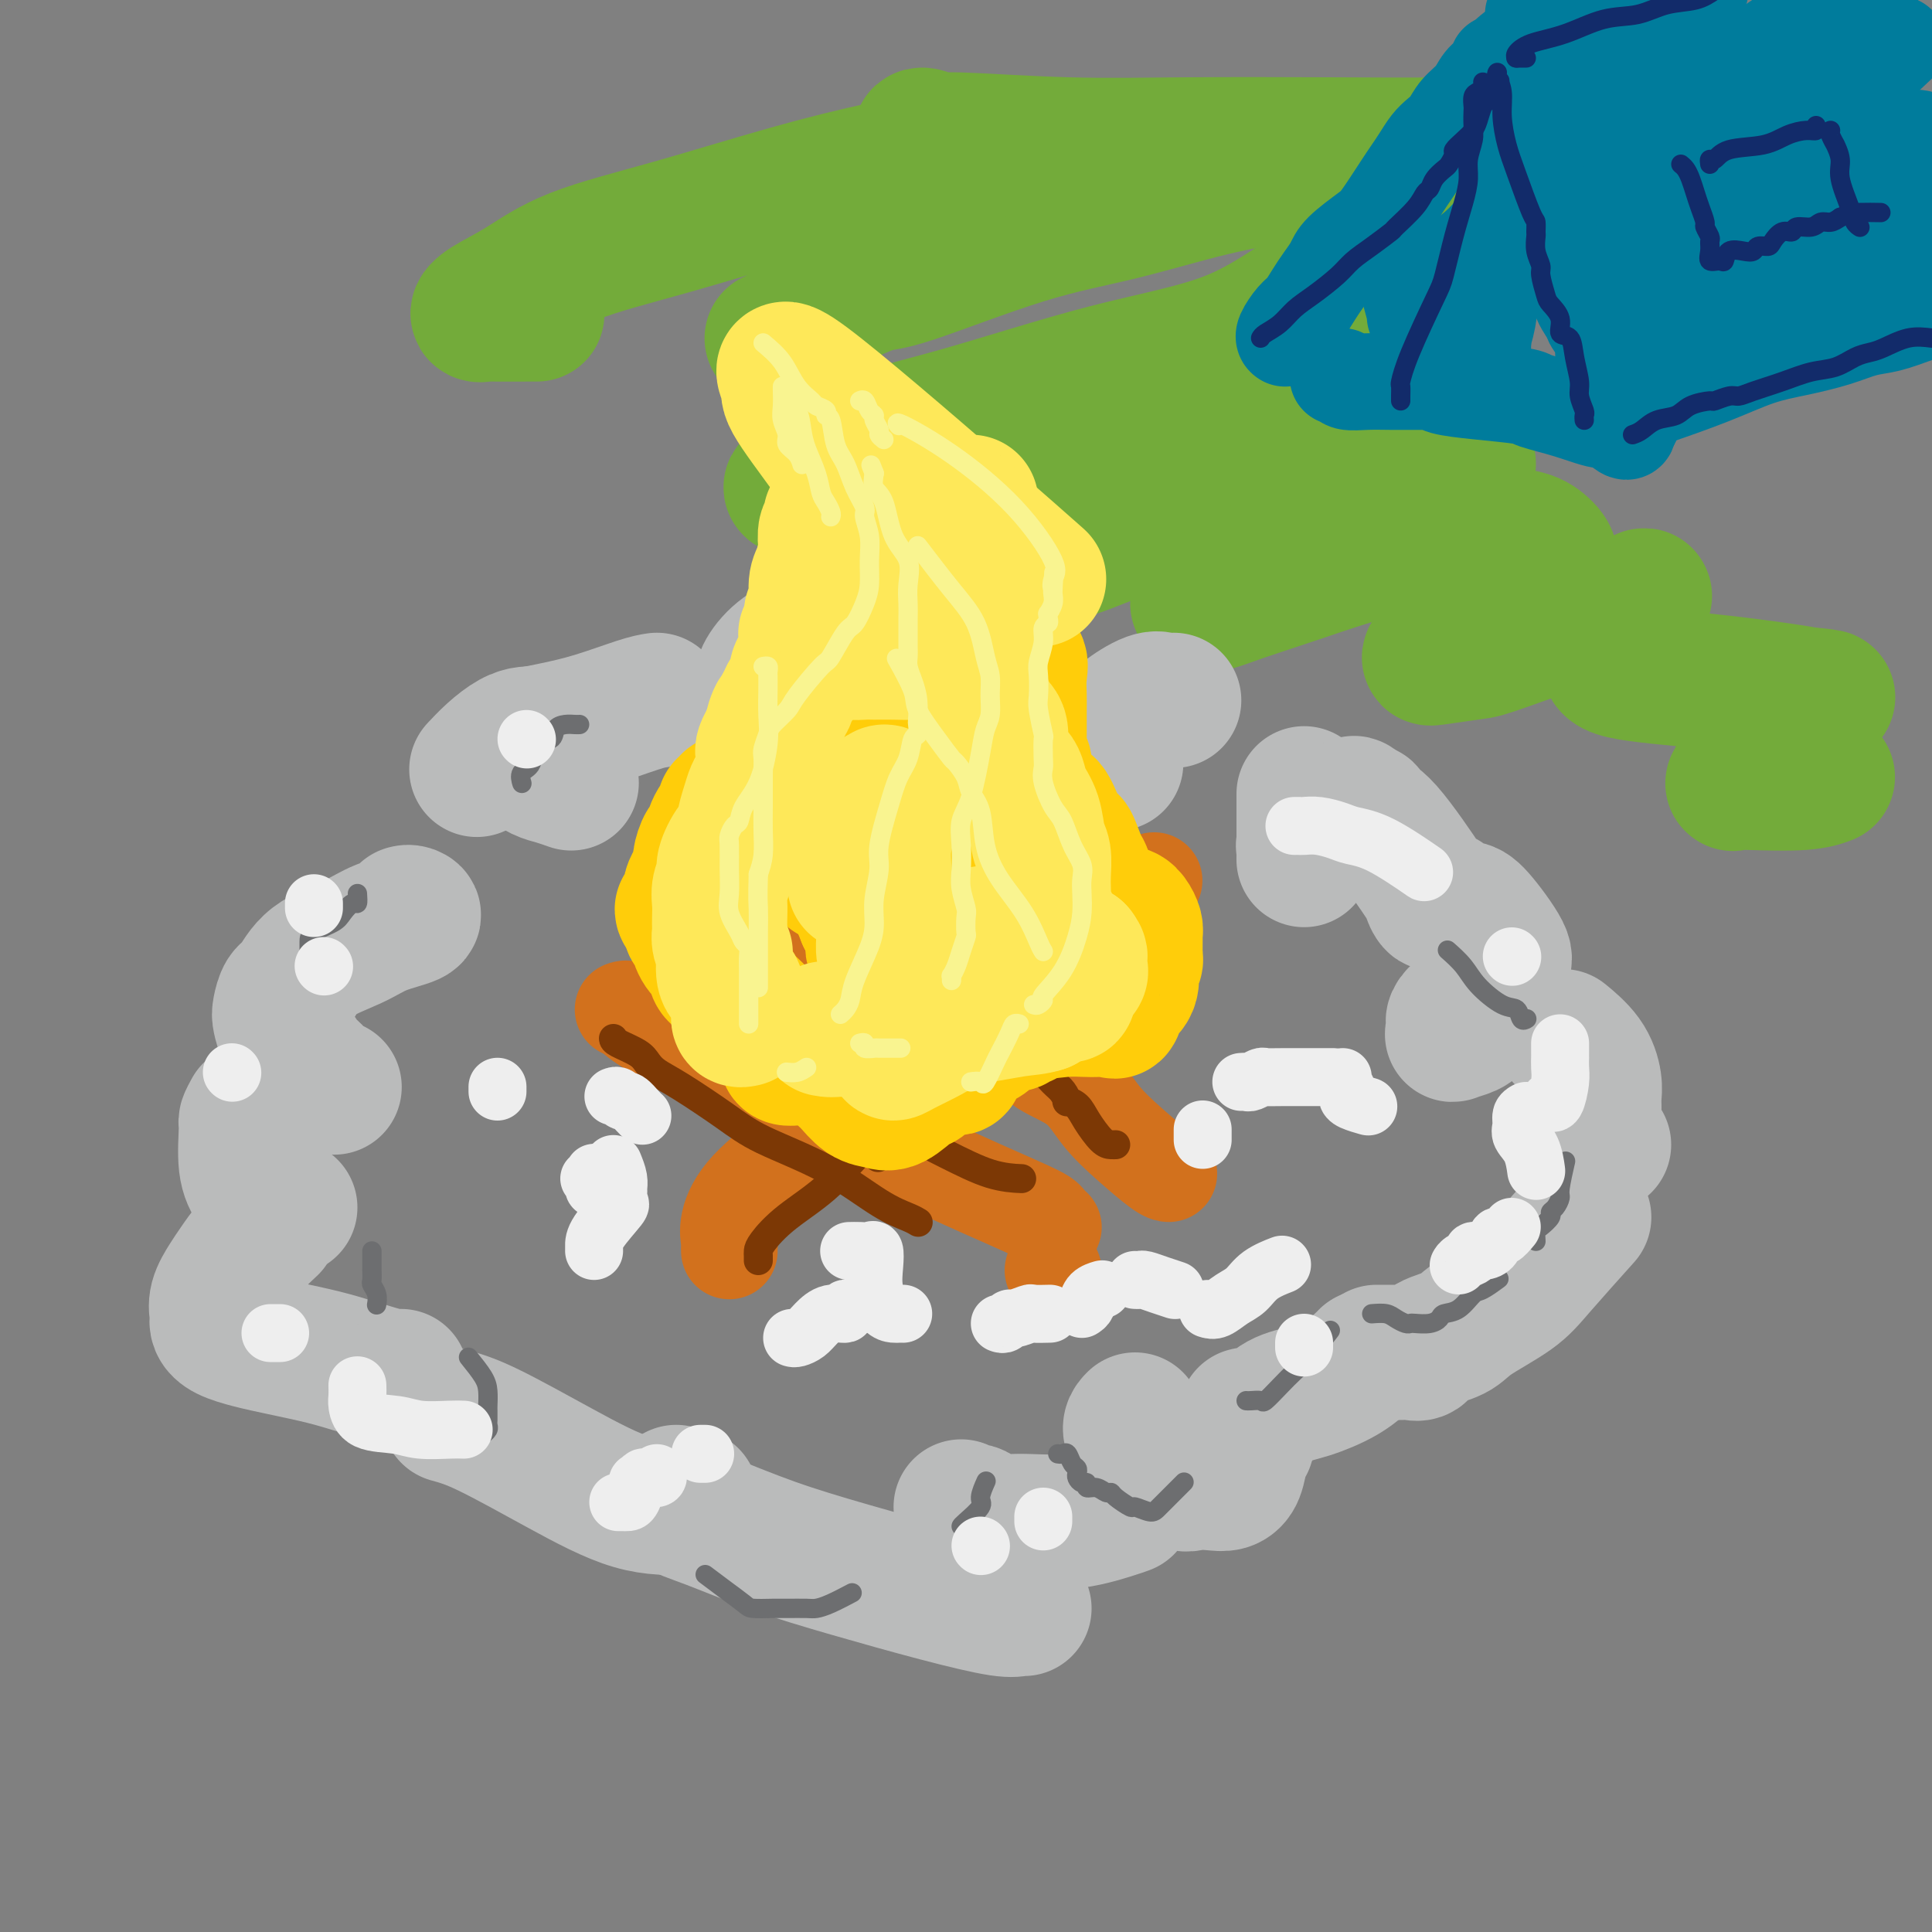 <svg viewBox='0 0 400 400' version='1.1' xmlns='http://www.w3.org/2000/svg' xmlns:xlink='http://www.w3.org/1999/xlink'><rect x="0" y="0" width="400" height="400" fill="#808080" stroke="none"/><g fill='none' stroke='rgb(115,171,58)' stroke-width='28' stroke-linecap='round' stroke-linejoin='round'><path d='M274,34c-2.143,0.633 -4.286,1.267 -8,2c-3.714,0.733 -9.000,1.567 -15,3c-6.000,1.433 -12.713,3.465 -19,5c-6.287,1.535 -12.148,2.571 -20,5c-7.852,2.429 -17.695,6.249 -23,8c-5.305,1.751 -6.072,1.432 -8,2c-1.928,0.568 -5.018,2.023 -7,3c-1.982,0.977 -2.857,1.477 -4,2c-1.143,0.523 -2.554,1.068 -4,2c-1.446,0.932 -2.928,2.251 -4,3c-1.072,0.749 -1.735,0.928 -2,1c-0.265,0.072 -0.133,0.036 0,0'/><path d='M273,57c2.252,0.061 4.503,0.122 6,0c1.497,-0.122 2.238,-0.428 2,0c-0.238,0.428 -1.456,1.589 -3,2c-1.544,0.411 -3.413,0.071 -7,2c-3.587,1.929 -8.892,6.127 -16,9c-7.108,2.873 -16.018,4.420 -26,7c-9.982,2.580 -21.035,6.194 -31,9c-9.965,2.806 -18.840,4.806 -24,7c-5.160,2.194 -6.603,4.583 -8,6c-1.397,1.417 -2.749,1.863 -2,2c0.749,0.137 3.598,-0.035 6,0c2.402,0.035 4.357,0.277 11,-1c6.643,-1.277 17.975,-4.072 28,-7c10.025,-2.928 18.744,-5.988 29,-9c10.256,-3.012 22.050,-5.975 30,-8c7.950,-2.025 12.057,-3.112 14,-4c1.943,-0.888 1.720,-1.576 1,-2c-0.720,-0.424 -1.939,-0.585 -3,0c-1.061,0.585 -1.965,1.914 -5,4c-3.035,2.086 -8.202,4.929 -14,9c-5.798,4.071 -12.227,9.369 -18,13c-5.773,3.631 -10.891,5.595 -15,8c-4.109,2.405 -7.209,5.252 -9,7c-1.791,1.748 -2.272,2.399 -2,3c0.272,0.601 1.297,1.153 5,0c3.703,-1.153 10.085,-4.010 16,-6c5.915,-1.990 11.362,-3.113 18,-5c6.638,-1.887 14.468,-4.539 21,-6c6.532,-1.461 11.766,-1.730 17,-2'/><path d='M294,95c13.311,-2.956 8.089,-0.844 6,0c-2.089,0.844 -1.044,0.422 0,0'/><path d='M304,96c-3.393,1.444 -6.785,2.888 -12,5c-5.215,2.112 -12.251,4.893 -18,8c-5.749,3.107 -10.210,6.541 -14,9c-3.790,2.459 -6.909,3.944 -9,5c-2.091,1.056 -3.152,1.682 -3,2c0.152,0.318 1.519,0.327 3,0c1.481,-0.327 3.078,-0.989 6,-2c2.922,-1.011 7.170,-2.371 12,-4c4.830,-1.629 10.242,-3.527 16,-5c5.758,-1.473 11.862,-2.520 17,-3c5.138,-0.480 9.308,-0.392 12,0c2.692,0.392 3.904,1.087 5,2c1.096,0.913 2.074,2.044 2,3c-0.074,0.956 -1.201,1.738 -3,3c-1.799,1.262 -4.271,3.005 -7,5c-2.729,1.995 -5.716,4.244 -8,6c-2.284,1.756 -3.866,3.020 -5,4c-1.134,0.980 -1.822,1.678 -2,2c-0.178,0.322 0.153,0.270 2,0c1.847,-0.270 5.208,-0.758 7,-1c1.792,-0.242 2.013,-0.239 7,-2c4.987,-1.761 14.738,-5.286 20,-7c5.262,-1.714 6.035,-1.616 7,-2c0.965,-0.384 2.122,-1.250 1,0c-1.122,1.250 -4.523,4.615 -6,7c-1.477,2.385 -1.028,3.791 -1,5c0.028,1.209 -0.364,2.221 3,3c3.364,0.779 10.482,1.325 17,2c6.518,0.675 12.434,1.479 16,2c3.566,0.521 4.783,0.761 6,1'/><path d='M375,144c6.228,0.745 2.297,0.108 1,0c-1.297,-0.108 0.038,0.313 0,1c-0.038,0.687 -1.449,1.642 -3,3c-1.551,1.358 -3.240,3.120 -5,5c-1.760,1.880 -3.590,3.876 -5,5c-1.410,1.124 -2.402,1.374 -3,2c-0.598,0.626 -0.804,1.628 -1,2c-0.196,0.372 -0.381,0.113 0,0c0.381,-0.113 1.329,-0.082 4,0c2.671,0.082 7.065,0.214 10,0c2.935,-0.214 4.410,-0.776 5,-1c0.590,-0.224 0.295,-0.112 0,0'/><path d='M366,57c-1.452,-0.711 -2.904,-1.422 -6,-2c-3.096,-0.578 -7.836,-1.023 -16,-3c-8.164,-1.977 -19.751,-5.486 -27,-7c-7.249,-1.514 -10.161,-1.032 -12,-1c-1.839,0.032 -2.604,-0.387 -3,-1c-0.396,-0.613 -0.424,-1.420 0,-2c0.424,-0.580 1.301,-0.934 3,-2c1.699,-1.066 4.220,-2.846 6,-4c1.780,-1.154 2.818,-1.682 3,-2c0.182,-0.318 -0.491,-0.425 0,-1c0.491,-0.575 2.148,-1.617 0,-2c-2.148,-0.383 -8.099,-0.107 -15,0c-6.901,0.107 -14.750,0.044 -24,0c-9.250,-0.044 -19.901,-0.069 -29,0c-9.099,0.069 -16.646,0.232 -25,0c-8.354,-0.232 -17.516,-0.858 -22,-1c-4.484,-0.142 -4.290,0.200 -5,0c-0.710,-0.200 -2.323,-0.943 -3,-1c-0.677,-0.057 -0.419,0.572 0,1c0.419,0.428 0.997,0.654 2,1c1.003,0.346 2.429,0.813 3,1c0.571,0.187 0.285,0.093 0,0'/><path d='M210,31c-0.727,-0.050 -1.454,-0.101 -3,0c-1.546,0.101 -3.912,0.352 -8,1c-4.088,0.648 -9.900,1.691 -16,3c-6.100,1.309 -12.488,2.882 -20,5c-7.512,2.118 -16.147,4.782 -24,7c-7.853,2.218 -14.922,3.992 -20,6c-5.078,2.008 -8.164,4.251 -11,6c-2.836,1.749 -5.420,3.005 -7,4c-1.580,0.995 -2.155,1.731 -2,2c0.155,0.269 1.042,0.072 1,0c-0.042,-0.072 -1.011,-0.019 1,0c2.011,0.019 7.003,0.006 9,0c1.997,-0.006 0.998,-0.003 0,0'/></g>
<g fill='none' stroke='rgb(186,187,187)' stroke-width='28' stroke-linecap='round' stroke-linejoin='round'><path d='M170,133c-0.210,0.062 -0.420,0.124 -1,0c-0.580,-0.124 -1.529,-0.434 -3,0c-1.471,0.434 -3.462,1.610 -5,3c-1.538,1.390 -2.622,2.993 -3,4c-0.378,1.007 -0.049,1.419 0,3c0.049,1.581 -0.182,4.333 0,6c0.182,1.667 0.778,2.251 2,3c1.222,0.749 3.071,1.664 5,2c1.929,0.336 3.938,0.094 5,0c1.062,-0.094 1.176,-0.038 2,0c0.824,0.038 2.356,0.060 3,0c0.644,-0.060 0.398,-0.200 1,-1c0.602,-0.800 2.053,-2.258 3,-3c0.947,-0.742 1.392,-0.766 2,-1c0.608,-0.234 1.381,-0.676 2,-1c0.619,-0.324 1.083,-0.530 1,-1c-0.083,-0.470 -0.715,-1.203 -2,-2c-1.285,-0.797 -3.224,-1.656 -4,-2c-0.776,-0.344 -0.388,-0.172 0,0'/><path d='M136,145c-0.878,0.136 -1.756,0.272 -4,1c-2.244,0.728 -5.856,2.047 -9,3c-3.144,0.953 -5.822,1.539 -8,2c-2.178,0.461 -3.857,0.796 -5,1c-1.143,0.204 -1.752,0.278 -2,1c-0.248,0.722 -0.136,2.092 0,3c0.136,0.908 0.295,1.354 1,2c0.705,0.646 1.954,1.494 3,2c1.046,0.506 1.889,0.672 3,1c1.111,0.328 2.492,0.819 3,1c0.508,0.181 0.145,0.052 0,0c-0.145,-0.052 -0.073,-0.026 0,0'/><path d='M113,152c-0.684,0.012 -1.368,0.025 -2,0c-0.632,-0.025 -1.214,-0.087 -2,0c-0.786,0.087 -1.778,0.322 -3,1c-1.222,0.678 -2.675,1.798 -4,3c-1.325,1.202 -2.521,2.486 -3,3c-0.479,0.514 -0.239,0.257 0,0'/><path d='M84,189c0.274,-0.071 0.548,-0.142 1,0c0.452,0.142 1.082,0.497 0,1c-1.082,0.503 -3.876,1.155 -6,2c-2.124,0.845 -3.578,1.882 -6,3c-2.422,1.118 -5.812,2.315 -8,4c-2.188,1.685 -3.172,3.858 -4,5c-0.828,1.142 -1.498,1.253 -2,2c-0.502,0.747 -0.836,2.129 -1,3c-0.164,0.871 -0.157,1.230 0,2c0.157,0.770 0.464,1.950 1,3c0.536,1.050 1.300,1.970 2,3c0.700,1.030 1.337,2.171 2,3c0.663,0.829 1.353,1.346 2,2c0.647,0.654 1.251,1.445 2,2c0.749,0.555 1.643,0.873 2,1c0.357,0.127 0.179,0.064 0,0'/><path d='M52,230c-0.433,0.797 -0.867,1.593 -1,2c-0.133,0.407 0.034,0.424 0,2c-0.034,1.576 -0.269,4.709 0,7c0.269,2.291 1.043,3.738 2,5c0.957,1.262 2.099,2.338 3,3c0.901,0.662 1.561,0.909 2,1c0.439,0.091 0.657,0.024 1,0c0.343,-0.024 0.812,-0.007 1,0c0.188,0.007 0.094,0.003 0,0'/><path d='M56,254c-1.395,1.302 -2.791,2.605 -4,4c-1.209,1.395 -2.233,2.883 -3,4c-0.767,1.117 -1.279,1.863 -2,3c-0.721,1.137 -1.652,2.664 -2,4c-0.348,1.336 -0.115,2.479 0,3c0.115,0.521 0.110,0.418 0,1c-0.110,0.582 -0.324,1.848 2,3c2.324,1.152 7.187,2.189 11,3c3.813,0.811 6.577,1.394 9,2c2.423,0.606 4.505,1.235 7,2c2.495,0.765 5.402,1.668 7,2c1.598,0.332 1.885,0.095 2,0c0.115,-0.095 0.057,-0.047 0,0'/><path d='M93,293c2.061,0.566 4.121,1.132 8,3c3.879,1.868 9.575,5.038 15,8c5.425,2.962 10.578,5.714 15,7c4.422,1.286 8.113,1.104 10,1c1.887,-0.104 1.970,-0.131 2,0c0.030,0.131 0.008,0.420 0,0c-0.008,-0.420 -0.002,-1.549 0,-2c0.002,-0.451 0.001,-0.226 0,0'/><path d='M140,309c-0.496,1.048 -0.992,2.097 0,3c0.992,0.903 3.473,1.661 7,3c3.527,1.339 8.100,3.259 13,5c4.900,1.741 10.126,3.304 16,5c5.874,1.696 12.397,3.526 18,5c5.603,1.474 10.285,2.591 13,3c2.715,0.409 3.462,0.110 4,0c0.538,-0.110 0.868,-0.031 1,0c0.132,0.031 0.066,0.016 0,0'/><path d='M199,312c0.255,0.484 0.511,0.969 1,1c0.489,0.031 1.212,-0.390 2,0c0.788,0.390 1.640,1.593 3,2c1.360,0.407 3.226,0.018 6,0c2.774,-0.018 6.455,0.335 10,0c3.545,-0.335 6.954,-1.360 9,-2c2.046,-0.640 2.727,-0.897 3,-1c0.273,-0.103 0.136,-0.051 0,0'/><path d='M235,294c-0.812,0.816 -1.623,1.631 0,4c1.623,2.369 5.682,6.291 8,8c2.318,1.709 2.897,1.205 4,1c1.103,-0.205 2.730,-0.111 4,0c1.270,0.111 2.183,0.240 3,0c0.817,-0.240 1.539,-0.848 2,-2c0.461,-1.152 0.663,-2.849 1,-4c0.337,-1.151 0.811,-1.758 1,-2c0.189,-0.242 0.095,-0.121 0,0'/><path d='M258,293c0.282,-0.080 0.564,-0.159 1,0c0.436,0.159 1.027,0.558 2,0c0.973,-0.558 2.327,-2.073 4,-3c1.673,-0.927 3.664,-1.268 6,-2c2.336,-0.732 5.018,-1.856 7,-3c1.982,-1.144 3.264,-2.308 4,-3c0.736,-0.692 0.924,-0.912 1,-1c0.076,-0.088 0.038,-0.044 0,0'/><path d='M285,280c0.780,0.001 1.561,0.002 2,0c0.439,-0.002 0.537,-0.007 1,0c0.463,0.007 1.289,0.024 2,0c0.711,-0.024 1.305,-0.091 2,0c0.695,0.091 1.491,0.339 2,0c0.509,-0.339 0.732,-1.263 2,-2c1.268,-0.737 3.581,-1.285 5,-2c1.419,-0.715 1.944,-1.598 4,-3c2.056,-1.402 5.644,-3.324 8,-5c2.356,-1.676 3.480,-3.105 6,-6c2.520,-2.895 6.434,-7.256 8,-9c1.566,-1.744 0.783,-0.872 0,0'/><path d='M332,237c-0.309,0.088 -0.619,0.176 -1,0c-0.381,-0.176 -0.834,-0.617 -1,-1c-0.166,-0.383 -0.045,-0.707 0,-1c0.045,-0.293 0.013,-0.555 0,-1c-0.013,-0.445 -0.007,-1.073 0,-2c0.007,-0.927 0.015,-2.154 0,-3c-0.015,-0.846 -0.054,-1.309 0,-2c0.054,-0.691 0.200,-1.608 0,-3c-0.200,-1.392 -0.746,-3.259 -2,-5c-1.254,-1.741 -3.215,-3.354 -4,-4c-0.785,-0.646 -0.392,-0.323 0,0'/><path d='M309,207c-0.453,-0.172 -0.906,-0.345 -2,0c-1.094,0.345 -2.828,1.206 -4,2c-1.172,0.794 -1.781,1.520 -2,2c-0.219,0.480 -0.049,0.714 0,1c0.049,0.286 -0.024,0.622 0,1c0.024,0.378 0.145,0.796 0,1c-0.145,0.204 -0.557,0.194 0,0c0.557,-0.194 2.081,-0.574 3,-1c0.919,-0.426 1.231,-0.900 2,-2c0.769,-1.100 1.993,-2.827 3,-4c1.007,-1.173 1.796,-1.792 2,-3c0.204,-1.208 -0.176,-3.006 0,-4c0.176,-0.994 0.910,-1.184 0,-3c-0.910,-1.816 -3.462,-5.259 -5,-7c-1.538,-1.741 -2.061,-1.781 -3,-2c-0.939,-0.219 -2.295,-0.617 -3,-1c-0.705,-0.383 -0.760,-0.751 -1,-1c-0.240,-0.249 -0.665,-0.379 -1,0c-0.335,0.379 -0.581,1.265 -1,1c-0.419,-0.265 -1.012,-1.682 -1,-2c0.012,-0.318 0.627,0.465 -1,-2c-1.627,-2.465 -5.498,-8.176 -8,-11c-2.502,-2.824 -3.635,-2.760 -4,-3c-0.365,-0.240 0.039,-0.783 0,-1c-0.039,-0.217 -0.519,-0.109 -1,0'/><path d='M282,168c-2.587,-3.042 -1.555,-1.146 -2,0c-0.445,1.146 -2.368,1.543 -4,2c-1.632,0.457 -2.973,0.974 -4,2c-1.027,1.026 -1.739,2.560 -2,3c-0.261,0.440 -0.070,-0.213 0,0c0.070,0.213 0.019,1.291 0,2c-0.019,0.709 -0.005,1.047 0,1c0.005,-0.047 0.001,-0.479 0,-1c-0.001,-0.521 -0.000,-1.129 0,-2c0.000,-0.871 0.000,-2.004 0,-4c-0.000,-1.996 -0.000,-4.856 0,-6c0.000,-1.144 0.000,-0.572 0,0'/><path d='M243,145c-0.651,0.081 -1.303,0.161 -2,0c-0.697,-0.161 -1.441,-0.564 -3,0c-1.559,0.564 -3.934,2.096 -5,3c-1.066,0.904 -0.821,1.179 -1,2c-0.179,0.821 -0.780,2.188 -1,3c-0.220,0.812 -0.059,1.068 0,2c0.059,0.932 0.016,2.538 0,3c-0.016,0.462 -0.004,-0.222 0,-1c0.004,-0.778 0.001,-1.651 0,-2c-0.001,-0.349 -0.001,-0.175 0,0'/><path d='M203,141c-1.163,0.635 -2.327,1.270 -3,2c-0.673,0.730 -0.856,1.554 -1,2c-0.144,0.446 -0.248,0.513 0,1c0.248,0.487 0.848,1.393 2,3c1.152,1.607 2.855,3.915 5,6c2.145,2.085 4.731,3.946 7,7c2.269,3.054 4.220,7.301 5,9c0.780,1.699 0.390,0.849 0,0'/></g>
<g fill='none' stroke='rgb(109,110,112)' stroke-width='4' stroke-linecap='round' stroke-linejoin='round'><path d='M120,150c-0.255,0.014 -0.510,0.028 -1,0c-0.490,-0.028 -1.215,-0.099 -2,0c-0.785,0.099 -1.629,0.368 -2,1c-0.371,0.632 -0.267,1.627 -1,2c-0.733,0.373 -2.301,0.125 -3,1c-0.699,0.875 -0.527,2.874 -1,4c-0.473,1.126 -1.589,1.380 -2,2c-0.411,0.620 -0.117,1.606 0,2c0.117,0.394 0.059,0.197 0,0'/><path d='M74,185c0.061,0.893 0.121,1.786 0,2c-0.121,0.214 -0.425,-0.252 -1,0c-0.575,0.252 -1.422,1.222 -2,2c-0.578,0.778 -0.887,1.365 -2,2c-1.113,0.635 -3.030,1.319 -4,2c-0.970,0.681 -0.992,1.358 -1,2c-0.008,0.642 -0.002,1.250 0,2c0.002,0.750 0.001,1.643 0,2c-0.001,0.357 -0.000,0.179 0,0'/><path d='M77,259c-0.001,0.604 -0.001,1.208 0,2c0.001,0.792 0.004,1.773 0,2c-0.004,0.227 -0.015,-0.300 0,0c0.015,0.300 0.057,1.426 0,2c-0.057,0.574 -0.211,0.597 0,1c0.211,0.403 0.788,1.185 1,2c0.212,0.815 0.061,1.661 0,2c-0.061,0.339 -0.030,0.169 0,0'/><path d='M97,281c1.155,1.435 2.309,2.871 3,4c0.691,1.129 0.917,1.952 1,3c0.083,1.048 0.022,2.322 0,3c-0.022,0.678 -0.005,0.759 0,1c0.005,0.241 -0.002,0.643 0,1c0.002,0.357 0.014,0.670 0,1c-0.014,0.330 -0.055,0.676 0,1c0.055,0.324 0.207,0.626 0,1c-0.207,0.374 -0.773,0.821 -1,1c-0.227,0.179 -0.113,0.089 0,0'/><path d='M146,326c1.270,0.959 2.540,1.917 4,3c1.460,1.083 3.109,2.290 4,3c0.891,0.710 1.025,0.923 2,1c0.975,0.077 2.790,0.019 4,0c1.210,-0.019 1.813,0.002 3,0c1.187,-0.002 2.956,-0.025 4,0c1.044,0.025 1.362,0.100 2,0c0.638,-0.100 1.595,-0.373 3,-1c1.405,-0.627 3.259,-1.608 4,-2c0.741,-0.392 0.371,-0.196 0,0'/><path d='M199,316c0.075,-0.120 0.150,-0.239 1,-1c0.850,-0.761 2.475,-2.163 3,-3c0.525,-0.837 -0.051,-1.110 0,-2c0.051,-0.890 0.729,-2.397 1,-3c0.271,-0.603 0.136,-0.301 0,0'/><path d='M219,301c0.332,0.054 0.663,0.109 1,0c0.337,-0.109 0.678,-0.380 1,0c0.322,0.380 0.625,1.412 1,2c0.375,0.588 0.823,0.731 1,1c0.177,0.269 0.084,0.665 0,1c-0.084,0.335 -0.160,0.611 0,1c0.160,0.389 0.557,0.893 1,1c0.443,0.107 0.931,-0.182 1,0c0.069,0.182 -0.282,0.835 0,1c0.282,0.165 1.197,-0.158 2,0c0.803,0.158 1.495,0.798 2,1c0.505,0.202 0.825,-0.033 1,0c0.175,0.033 0.206,0.333 1,1c0.794,0.667 2.352,1.700 3,2c0.648,0.300 0.388,-0.134 1,0c0.612,0.134 2.098,0.834 3,1c0.902,0.166 1.221,-0.203 2,-1c0.779,-0.797 2.017,-2.022 3,-3c0.983,-0.978 1.709,-1.708 2,-2c0.291,-0.292 0.145,-0.146 0,0'/><path d='M258,290c0.208,0.019 0.415,0.038 1,0c0.585,-0.038 1.547,-0.132 2,0c0.453,0.132 0.395,0.490 1,0c0.605,-0.490 1.872,-1.827 3,-3c1.128,-1.173 2.117,-2.180 3,-3c0.883,-0.820 1.661,-1.451 3,-3c1.339,-1.549 3.240,-4.014 4,-5c0.760,-0.986 0.380,-0.493 0,0'/><path d='M284,272c1.095,-0.083 2.189,-0.166 3,0c0.811,0.166 1.337,0.581 2,1c0.663,0.419 1.463,0.841 2,1c0.537,0.159 0.811,0.053 1,0c0.189,-0.053 0.294,-0.054 1,0c0.706,0.054 2.013,0.161 3,0c0.987,-0.161 1.652,-0.591 2,-1c0.348,-0.409 0.377,-0.796 1,-1c0.623,-0.204 1.838,-0.223 3,-1c1.162,-0.777 2.270,-2.311 3,-3c0.730,-0.689 1.081,-0.532 2,-1c0.919,-0.468 2.405,-1.562 3,-2c0.595,-0.438 0.297,-0.219 0,0'/><path d='M318,257c-0.051,-0.786 -0.102,-1.571 0,-2c0.102,-0.429 0.357,-0.500 1,-1c0.643,-0.500 1.674,-1.429 2,-2c0.326,-0.571 -0.053,-0.784 0,-1c0.053,-0.216 0.536,-0.433 1,-1c0.464,-0.567 0.908,-1.482 1,-2c0.092,-0.518 -0.167,-0.640 0,-2c0.167,-1.360 0.762,-3.960 1,-5c0.238,-1.040 0.119,-0.520 0,0'/><path d='M316,211c0.098,-0.059 0.195,-0.119 0,0c-0.195,0.119 -0.684,0.416 -1,0c-0.316,-0.416 -0.460,-1.544 -1,-2c-0.540,-0.456 -1.476,-0.238 -3,-1c-1.524,-0.762 -3.635,-2.503 -5,-4c-1.365,-1.497 -1.983,-2.749 -3,-4c-1.017,-1.251 -2.433,-2.500 -3,-3c-0.567,-0.500 -0.283,-0.250 0,0'/></g>
<g fill='none' stroke='rgb(210,113,29)' stroke-width='20' stroke-linecap='round' stroke-linejoin='round'><path d='M129,209c0.349,-0.126 0.698,-0.251 1,0c0.302,0.251 0.556,0.879 2,2c1.444,1.121 4.078,2.735 7,4c2.922,1.265 6.133,2.183 10,4c3.867,1.817 8.389,4.535 13,7c4.611,2.465 9.309,4.678 14,7c4.691,2.322 9.375,4.755 14,7c4.625,2.245 9.190,4.304 13,6c3.810,1.696 6.863,3.029 9,4c2.137,0.971 3.356,1.580 4,2c0.644,0.420 0.712,0.652 1,1c0.288,0.348 0.797,0.814 1,1c0.203,0.186 0.102,0.093 0,0'/><path d='M151,259c-0.016,-0.388 -0.031,-0.777 0,-1c0.031,-0.223 0.110,-0.282 0,-1c-0.110,-0.718 -0.408,-2.095 0,-4c0.408,-1.905 1.523,-4.338 4,-7c2.477,-2.662 6.317,-5.553 10,-9c3.683,-3.447 7.211,-7.451 11,-11c3.789,-3.549 7.840,-6.644 12,-10c4.160,-3.356 8.430,-6.974 13,-10c4.570,-3.026 9.442,-5.461 14,-8c4.558,-2.539 8.804,-5.184 13,-8c4.196,-2.816 8.342,-5.805 10,-7c1.658,-1.195 0.829,-0.598 0,0'/><path d='M159,184c-0.400,0.612 -0.799,1.223 0,2c0.799,0.777 2.797,1.719 4,3c1.203,1.281 1.610,2.902 4,5c2.390,2.098 6.764,4.674 11,7c4.236,2.326 8.333,4.403 14,7c5.667,2.597 12.905,5.715 17,8c4.095,2.285 5.047,3.737 7,5c1.953,1.263 4.905,2.339 7,4c2.095,1.661 3.332,3.909 5,6c1.668,2.091 3.767,4.024 6,6c2.233,1.976 4.601,3.993 6,5c1.399,1.007 1.828,1.002 2,1c0.172,-0.002 0.086,-0.001 0,0'/><path d='M172,234c-0.099,-0.016 -0.198,-0.032 0,0c0.198,0.032 0.692,0.112 1,0c0.308,-0.112 0.429,-0.415 1,0c0.571,0.415 1.592,1.547 2,2c0.408,0.453 0.204,0.226 0,0'/><path d='M218,263c0.000,0.000 0.100,0.100 0.1,0.1'/></g>
<g fill='none' stroke='rgb(124,56,5)' stroke-width='6' stroke-linecap='round' stroke-linejoin='round'><path d='M127,215c0.021,0.244 0.041,0.488 1,1c0.959,0.512 2.856,1.290 4,2c1.144,0.710 1.534,1.350 2,2c0.466,0.650 1.008,1.311 2,2c0.992,0.689 2.434,1.406 5,3c2.566,1.594 6.256,4.066 9,6c2.744,1.934 4.543,3.331 8,5c3.457,1.669 8.573,3.610 13,6c4.427,2.390 8.166,5.228 11,7c2.834,1.772 4.763,2.477 6,3c1.237,0.523 1.782,0.864 2,1c0.218,0.136 0.109,0.068 0,0'/><path d='M157,261c0.006,-0.340 0.012,-0.681 0,-1c-0.012,-0.319 -0.040,-0.617 0,-1c0.040,-0.383 0.150,-0.851 1,-2c0.850,-1.149 2.439,-2.979 5,-5c2.561,-2.021 6.093,-4.233 9,-7c2.907,-2.767 5.189,-6.090 8,-8c2.811,-1.910 6.151,-2.407 9,-4c2.849,-1.593 5.207,-4.283 7,-6c1.793,-1.717 3.021,-2.462 4,-3c0.979,-0.538 1.708,-0.868 2,-1c0.292,-0.132 0.146,-0.066 0,0'/><path d='M163,208c-0.096,0.100 -0.192,0.199 0,0c0.192,-0.199 0.673,-0.697 2,0c1.327,0.697 3.500,2.589 6,5c2.500,2.411 5.326,5.339 8,9c2.674,3.661 5.197,8.053 8,11c2.803,2.947 5.885,4.450 9,6c3.115,1.550 6.262,3.148 9,4c2.738,0.852 5.068,0.958 6,1c0.932,0.042 0.466,0.021 0,0'/><path d='M210,222c0.022,-0.325 0.044,-0.650 0,-1c-0.044,-0.350 -0.156,-0.724 0,-1c0.156,-0.276 0.578,-0.452 1,-1c0.422,-0.548 0.845,-1.466 1,-2c0.155,-0.534 0.042,-0.682 0,-1c-0.042,-0.318 -0.012,-0.805 0,-1c0.012,-0.195 0.006,-0.097 0,0'/><path d='M209,217c1.195,0.741 2.389,1.482 3,2c0.611,0.518 0.637,0.812 1,1c0.363,0.188 1.062,0.271 2,1c0.938,0.729 2.114,2.106 3,3c0.886,0.894 1.482,1.305 2,2c0.518,0.695 0.957,1.675 1,2c0.043,0.325 -0.311,-0.004 0,0c0.311,0.004 1.288,0.341 2,1c0.712,0.659 1.158,1.641 2,3c0.842,1.359 2.081,3.096 3,4c0.919,0.904 1.517,0.974 2,1c0.483,0.026 0.852,0.007 1,0c0.148,-0.007 0.074,-0.004 0,0'/><path d='M235,200c0.014,0.033 0.028,0.065 -1,0c-1.028,-0.065 -3.099,-0.228 -6,0c-2.901,0.228 -6.634,0.846 -10,2c-3.366,1.154 -6.366,2.846 -10,5c-3.634,2.154 -7.901,4.772 -10,6c-2.099,1.228 -2.028,1.065 -2,1c0.028,-0.065 0.014,-0.033 0,0'/><path d='M195,215c-0.079,0.721 -0.158,1.441 -1,3c-0.842,1.559 -2.447,3.956 -4,6c-1.553,2.044 -3.056,3.733 -4,5c-0.944,1.267 -1.331,2.110 -2,4c-0.669,1.890 -1.620,4.826 -2,6c-0.380,1.174 -0.190,0.587 0,0'/></g>
<g fill='none' stroke='rgb(255,205,10)' stroke-width='28' stroke-linecap='round' stroke-linejoin='round'><path d='M173,219c-0.396,-0.000 -0.791,-0.000 -1,0c-0.209,0.000 -0.231,0.001 -1,0c-0.769,-0.001 -2.283,-0.003 -3,0c-0.717,0.003 -0.636,0.012 -1,0c-0.364,-0.012 -1.173,-0.045 -2,0c-0.827,0.045 -1.674,0.167 -2,0c-0.326,-0.167 -0.132,-0.624 0,-1c0.132,-0.376 0.202,-0.670 0,-1c-0.202,-0.330 -0.677,-0.696 -1,-1c-0.323,-0.304 -0.495,-0.546 -1,-1c-0.505,-0.454 -1.343,-1.120 -2,-2c-0.657,-0.880 -1.131,-1.972 -2,-3c-0.869,-1.028 -2.132,-1.990 -3,-3c-0.868,-1.010 -1.342,-2.067 -2,-3c-0.658,-0.933 -1.499,-1.741 -2,-2c-0.501,-0.259 -0.663,0.031 -1,0c-0.337,-0.031 -0.851,-0.384 -1,-1c-0.149,-0.616 0.066,-1.495 0,-2c-0.066,-0.505 -0.414,-0.636 -1,-1c-0.586,-0.364 -1.411,-0.962 -2,-2c-0.589,-1.038 -0.941,-2.515 -1,-3c-0.059,-0.485 0.177,0.023 0,0c-0.177,-0.023 -0.765,-0.578 -1,-1c-0.235,-0.422 -0.118,-0.711 0,-1'/><path d='M143,191c-3.403,-4.616 -0.909,-2.157 0,-2c0.909,0.157 0.233,-1.989 0,-3c-0.233,-1.011 -0.025,-0.888 0,-1c0.025,-0.112 -0.134,-0.458 0,-1c0.134,-0.542 0.561,-1.282 1,-2c0.439,-0.718 0.890,-1.416 1,-2c0.110,-0.584 -0.120,-1.053 0,-2c0.120,-0.947 0.592,-2.373 1,-3c0.408,-0.627 0.754,-0.454 1,-1c0.246,-0.546 0.392,-1.810 1,-3c0.608,-1.190 1.680,-2.305 2,-3c0.320,-0.695 -0.110,-0.970 0,-1c0.110,-0.030 0.760,0.184 1,0c0.240,-0.184 0.068,-0.767 0,-1c-0.068,-0.233 -0.034,-0.117 0,0'/><path d='M167,215c0.779,0.492 1.559,0.984 2,1c0.441,0.016 0.544,-0.444 1,0c0.456,0.444 1.266,1.793 2,3c0.734,1.207 1.392,2.274 2,3c0.608,0.726 1.168,1.112 2,2c0.832,0.888 1.938,2.278 3,3c1.062,0.722 2.080,0.775 3,1c0.920,0.225 1.741,0.621 3,0c1.259,-0.621 2.957,-2.258 4,-3c1.043,-0.742 1.432,-0.590 2,-1c0.568,-0.410 1.315,-1.381 2,-2c0.685,-0.619 1.306,-0.887 2,-1c0.694,-0.113 1.460,-0.071 2,0c0.540,0.071 0.855,0.170 1,0c0.145,-0.170 0.122,-0.608 0,-1c-0.122,-0.392 -0.342,-0.738 0,-1c0.342,-0.262 1.246,-0.438 2,-1c0.754,-0.562 1.358,-1.508 2,-2c0.642,-0.492 1.324,-0.528 2,-1c0.676,-0.472 1.348,-1.380 2,-2c0.652,-0.620 1.285,-0.954 2,-1c0.715,-0.046 1.513,0.194 2,0c0.487,-0.194 0.665,-0.823 1,-1c0.335,-0.177 0.827,0.096 1,0c0.173,-0.096 0.026,-0.562 0,-1c-0.026,-0.438 0.070,-0.849 0,-1c-0.070,-0.151 -0.306,-0.043 0,0c0.306,0.043 1.153,0.022 2,0'/><path d='M214,209c4.490,-2.938 1.216,-0.784 1,0c-0.216,0.784 2.626,0.198 5,0c2.374,-0.198 4.280,-0.010 6,0c1.720,0.010 3.253,-0.160 4,0c0.747,0.160 0.708,0.649 1,0c0.292,-0.649 0.914,-2.436 1,-3c0.086,-0.564 -0.366,0.095 0,0c0.366,-0.095 1.548,-0.942 2,-2c0.452,-1.058 0.174,-2.325 0,-3c-0.174,-0.675 -0.243,-0.759 0,-1c0.243,-0.241 0.797,-0.641 1,-1c0.203,-0.359 0.054,-0.678 0,-1c-0.054,-0.322 -0.015,-0.646 0,-1c0.015,-0.354 0.005,-0.738 0,-1c-0.005,-0.262 -0.004,-0.402 0,-1c0.004,-0.598 0.011,-1.653 0,-2c-0.011,-0.347 -0.039,0.015 0,0c0.039,-0.015 0.147,-0.407 0,-1c-0.147,-0.593 -0.547,-1.388 -1,-2c-0.453,-0.612 -0.958,-1.043 -2,-1c-1.042,0.043 -2.619,0.559 -4,0c-1.381,-0.559 -2.565,-2.192 -3,-3c-0.435,-0.808 -0.119,-0.791 0,-1c0.119,-0.209 0.042,-0.644 0,-1c-0.042,-0.356 -0.050,-0.634 0,-1c0.050,-0.366 0.157,-0.819 0,-1c-0.157,-0.181 -0.579,-0.091 -1,0'/><path d='M224,182c-1.732,-2.079 -0.561,-2.277 0,-2c0.561,0.277 0.513,1.030 0,0c-0.513,-1.030 -1.489,-3.844 -2,-5c-0.511,-1.156 -0.557,-0.655 -1,-1c-0.443,-0.345 -1.284,-1.535 -2,-3c-0.716,-1.465 -1.306,-3.203 -2,-4c-0.694,-0.797 -1.493,-0.651 -2,-1c-0.507,-0.349 -0.723,-1.192 -1,-2c-0.277,-0.808 -0.614,-1.583 -1,-2c-0.386,-0.417 -0.821,-0.478 -1,-1c-0.179,-0.522 -0.100,-1.505 0,-2c0.100,-0.495 0.223,-0.501 0,-1c-0.223,-0.499 -0.792,-1.492 -1,-2c-0.208,-0.508 -0.056,-0.533 0,-1c0.056,-0.467 0.014,-1.377 0,-2c-0.014,-0.623 -0.002,-0.959 0,-2c0.002,-1.041 -0.007,-2.789 0,-4c0.007,-1.211 0.030,-1.886 0,-3c-0.030,-1.114 -0.112,-2.665 0,-4c0.112,-1.335 0.419,-2.452 0,-3c-0.419,-0.548 -1.565,-0.526 -2,-1c-0.435,-0.474 -0.159,-1.444 0,-2c0.159,-0.556 0.200,-0.699 0,-1c-0.200,-0.301 -0.640,-0.761 -1,-1c-0.360,-0.239 -0.640,-0.259 -1,-1c-0.360,-0.741 -0.801,-2.204 -2,-3c-1.199,-0.796 -3.156,-0.925 -4,-1c-0.844,-0.075 -0.573,-0.097 -1,0c-0.427,0.097 -1.550,0.313 -2,1c-0.450,0.687 -0.225,1.843 0,3'/><path d='M198,131c0.056,0.332 0.196,-0.337 0,2c-0.196,2.337 -0.728,7.681 -1,12c-0.272,4.319 -0.283,7.613 0,10c0.283,2.387 0.860,3.866 1,5c0.140,1.134 -0.156,1.921 0,3c0.156,1.079 0.763,2.449 1,3c0.237,0.551 0.105,0.284 0,1c-0.105,0.716 -0.182,2.415 0,4c0.182,1.585 0.623,3.055 1,5c0.377,1.945 0.689,4.366 1,6c0.311,1.634 0.619,2.481 1,3c0.381,0.519 0.834,0.710 1,1c0.166,0.290 0.045,0.680 0,1c-0.045,0.320 -0.014,0.569 0,1c0.014,0.431 0.011,1.044 0,2c-0.011,0.956 -0.029,2.257 0,3c0.029,0.743 0.106,0.929 0,1c-0.106,0.071 -0.393,0.027 -1,0c-0.607,-0.027 -1.533,-0.035 -3,0c-1.467,0.035 -3.475,0.115 -5,0c-1.525,-0.115 -2.567,-0.426 -4,0c-1.433,0.426 -3.258,1.587 -5,2c-1.742,0.413 -3.400,0.078 -4,0c-0.600,-0.078 -0.140,0.103 0,0c0.140,-0.103 -0.039,-0.489 0,-1c0.039,-0.511 0.297,-1.146 0,-2c-0.297,-0.854 -1.148,-1.927 -2,-3'/><path d='M179,190c-0.814,-2.125 -1.850,-4.437 -3,-6c-1.150,-1.563 -2.413,-2.377 -5,-4c-2.587,-1.623 -6.497,-4.055 -8,-5c-1.503,-0.945 -0.599,-0.402 -1,-1c-0.401,-0.598 -2.106,-2.336 -3,-3c-0.894,-0.664 -0.975,-0.252 -1,0c-0.025,0.252 0.008,0.346 0,0c-0.008,-0.346 -0.057,-1.130 0,-2c0.057,-0.870 0.220,-1.825 1,-3c0.780,-1.175 2.178,-2.570 3,-4c0.822,-1.430 1.068,-2.894 2,-4c0.932,-1.106 2.550,-1.855 3,-2c0.450,-0.145 -0.267,0.314 0,0c0.267,-0.314 1.520,-1.402 2,-2c0.480,-0.598 0.188,-0.705 0,-1c-0.188,-0.295 -0.273,-0.777 0,-1c0.273,-0.223 0.904,-0.187 1,0c0.096,0.187 -0.342,0.525 -1,1c-0.658,0.475 -1.535,1.086 -2,2c-0.465,0.914 -0.518,2.133 0,1c0.518,-1.133 1.606,-4.616 2,-7c0.394,-2.384 0.095,-3.670 0,-5c-0.095,-1.330 0.013,-2.704 0,-4c-0.013,-1.296 -0.147,-2.513 0,-3c0.147,-0.487 0.573,-0.243 1,0'/><path d='M170,137c0.642,-2.842 0.746,-0.446 1,0c0.254,0.446 0.656,-1.058 1,0c0.344,1.058 0.629,4.677 1,7c0.371,2.323 0.829,3.349 1,6c0.171,2.651 0.056,6.929 0,10c-0.056,3.071 -0.054,4.937 0,7c0.054,2.063 0.158,4.322 0,6c-0.158,1.678 -0.578,2.776 -1,4c-0.422,1.224 -0.845,2.576 -1,3c-0.155,0.424 -0.042,-0.078 0,0c0.042,0.078 0.012,0.737 0,1c-0.012,0.263 -0.006,0.132 0,0'/></g>
<g fill='none' stroke='rgb(254,232,89)' stroke-width='28' stroke-linecap='round' stroke-linejoin='round'><path d='M154,211c-0.424,0.093 -0.847,0.186 -1,0c-0.153,-0.186 -0.034,-0.652 0,-1c0.034,-0.348 -0.015,-0.577 0,-1c0.015,-0.423 0.096,-1.040 0,-2c-0.096,-0.960 -0.369,-2.263 -1,-3c-0.631,-0.737 -1.619,-0.908 -2,-2c-0.381,-1.092 -0.155,-3.104 0,-4c0.155,-0.896 0.238,-0.676 0,-1c-0.238,-0.324 -0.795,-1.192 -1,-2c-0.205,-0.808 -0.056,-1.556 0,-2c0.056,-0.444 0.019,-0.584 0,-1c-0.019,-0.416 -0.021,-1.106 0,-2c0.021,-0.894 0.064,-1.990 0,-3c-0.064,-1.010 -0.234,-1.934 0,-3c0.234,-1.066 0.871,-2.276 1,-3c0.129,-0.724 -0.250,-0.963 0,-2c0.250,-1.037 1.128,-2.873 2,-4c0.872,-1.127 1.739,-1.547 2,-2c0.261,-0.453 -0.084,-0.941 0,-2c0.084,-1.059 0.597,-2.689 1,-4c0.403,-1.311 0.696,-2.302 1,-3c0.304,-0.698 0.617,-1.104 1,-2c0.383,-0.896 0.834,-2.281 1,-3c0.166,-0.719 0.048,-0.773 0,-1c-0.048,-0.227 -0.024,-0.627 0,-1c0.024,-0.373 0.048,-0.719 0,-1c-0.048,-0.281 -0.167,-0.499 0,-1c0.167,-0.501 0.619,-1.286 1,-2c0.381,-0.714 0.690,-1.357 1,-2'/><path d='M160,151c1.636,-5.284 0.227,-1.993 0,-1c-0.227,0.993 0.728,-0.312 1,-1c0.272,-0.688 -0.140,-0.760 0,-1c0.140,-0.240 0.830,-0.649 1,-1c0.170,-0.351 -0.181,-0.645 0,-1c0.181,-0.355 0.893,-0.773 1,-1c0.107,-0.227 -0.392,-0.264 0,-1c0.392,-0.736 1.673,-2.173 2,-3c0.327,-0.827 -0.301,-1.046 0,-2c0.301,-0.954 1.530,-2.644 2,-4c0.470,-1.356 0.183,-2.378 0,-3c-0.183,-0.622 -0.260,-0.845 0,-1c0.260,-0.155 0.857,-0.241 1,-1c0.143,-0.759 -0.168,-2.190 0,-3c0.168,-0.810 0.816,-0.999 1,-2c0.184,-1.001 -0.095,-2.815 0,-4c0.095,-1.185 0.565,-1.740 1,-3c0.435,-1.260 0.834,-3.224 1,-4c0.166,-0.776 0.097,-0.363 0,-1c-0.097,-0.637 -0.222,-2.326 0,-3c0.222,-0.674 0.790,-0.335 1,-1c0.210,-0.665 0.060,-2.333 0,-2c-0.060,0.333 -0.030,2.666 0,5'/><path d='M172,112c0.178,1.648 0.622,3.268 1,4c0.378,0.732 0.691,0.577 1,2c0.309,1.423 0.616,4.423 1,6c0.384,1.577 0.845,1.729 1,3c0.155,1.271 0.004,3.661 0,5c-0.004,1.339 0.139,1.627 0,2c-0.139,0.373 -0.559,0.833 0,1c0.559,0.167 2.099,0.043 3,0c0.901,-0.043 1.163,-0.004 2,0c0.837,0.004 2.249,-0.027 4,0c1.751,0.027 3.843,0.114 5,0c1.157,-0.114 1.381,-0.427 2,-1c0.619,-0.573 1.633,-1.406 2,-2c0.367,-0.594 0.085,-0.949 0,-1c-0.085,-0.051 0.026,0.201 0,0c-0.026,-0.201 -0.190,-0.854 0,-1c0.190,-0.146 0.734,0.216 1,0c0.266,-0.216 0.254,-1.011 1,-2c0.746,-0.989 2.252,-2.172 3,-4c0.748,-1.828 0.740,-4.300 1,-6c0.260,-1.700 0.789,-2.629 1,-4c0.211,-1.371 0.106,-3.186 0,-5'/><path d='M201,109c0.310,-2.725 0.084,-2.036 0,-2c-0.084,0.036 -0.025,-0.580 0,-1c0.025,-0.420 0.015,-0.642 0,-1c-0.015,-0.358 -0.035,-0.851 0,-1c0.035,-0.149 0.125,0.046 -1,1c-1.125,0.954 -3.464,2.667 -5,4c-1.536,1.333 -2.268,2.287 -3,3c-0.732,0.713 -1.463,1.187 -2,2c-0.537,0.813 -0.878,1.967 -1,1c-0.122,-0.967 -0.023,-4.053 0,-6c0.023,-1.947 -0.030,-2.754 0,-4c0.030,-1.246 0.142,-2.932 0,-4c-0.142,-1.068 -0.538,-1.518 -1,-2c-0.462,-0.482 -0.989,-0.995 -1,-1c-0.011,-0.005 0.495,0.497 1,1'/><path d='M188,99c-0.029,-2.049 0.900,0.328 2,2c1.100,1.672 2.372,2.639 4,6c1.628,3.361 3.612,9.118 4,11c0.388,1.882 -0.820,-0.109 0,5c0.820,5.109 3.668,17.319 5,22c1.332,4.681 1.149,1.833 1,1c-0.149,-0.833 -0.265,0.350 0,1c0.265,0.650 0.910,0.769 1,1c0.090,0.231 -0.376,0.576 0,1c0.376,0.424 1.592,0.928 2,2c0.408,1.072 0.006,2.712 0,4c-0.006,1.288 0.383,2.222 1,3c0.617,0.778 1.460,1.398 2,2c0.540,0.602 0.775,1.185 1,2c0.225,0.815 0.438,1.863 1,3c0.562,1.137 1.471,2.363 2,4c0.529,1.637 0.678,3.684 1,5c0.322,1.316 0.818,1.900 1,3c0.182,1.100 0.051,2.717 0,4c-0.051,1.283 -0.024,2.232 0,3c0.024,0.768 0.043,1.357 0,2c-0.043,0.643 -0.148,1.342 0,2c0.148,0.658 0.550,1.275 1,2c0.450,0.725 0.947,1.557 1,2c0.053,0.443 -0.336,0.497 0,1c0.336,0.503 1.399,1.454 2,2c0.601,0.546 0.739,0.685 1,1c0.261,0.315 0.646,0.804 1,1c0.354,0.196 0.677,0.098 1,0'/><path d='M223,197c1.111,1.517 0.388,0.809 0,1c-0.388,0.191 -0.439,1.282 0,2c0.439,0.718 1.370,1.064 0,2c-1.370,0.936 -5.042,2.464 -8,3c-2.958,0.536 -5.203,0.081 -8,1c-2.797,0.919 -6.147,3.210 -9,5c-2.853,1.790 -5.209,3.077 -7,4c-1.791,0.923 -3.016,1.483 -4,2c-0.984,0.517 -1.728,0.991 -2,1c-0.272,0.009 -0.073,-0.447 0,-1c0.073,-0.553 0.019,-1.202 0,-2c-0.019,-0.798 -0.004,-1.747 0,-3c0.004,-1.253 -0.002,-2.812 0,-4c0.002,-1.188 0.011,-2.004 0,-3c-0.011,-0.996 -0.041,-2.170 0,-3c0.041,-0.830 0.155,-1.315 0,-2c-0.155,-0.685 -0.577,-1.570 -1,-2c-0.423,-0.430 -0.845,-0.404 -1,-1c-0.155,-0.596 -0.041,-1.813 0,-3c0.041,-1.187 0.010,-2.343 0,-3c-0.010,-0.657 0.001,-0.815 0,-2c-0.001,-1.185 -0.014,-3.396 0,-5c0.014,-1.604 0.056,-2.601 0,-4c-0.056,-1.399 -0.211,-3.200 0,-5c0.211,-1.800 0.788,-3.600 1,-5c0.212,-1.400 0.061,-2.400 0,-3c-0.061,-0.600 -0.030,-0.800 0,-1'/><path d='M184,166c-0.492,-4.215 -2.223,-0.751 -3,1c-0.777,1.751 -0.600,1.789 -1,2c-0.400,0.211 -1.377,0.595 -2,1c-0.623,0.405 -0.892,0.830 -1,1c-0.108,0.170 -0.054,0.085 0,0'/><path d='M183,186c0.836,2.507 1.673,5.014 3,7c1.327,1.986 3.146,3.450 4,4c0.854,0.550 0.743,0.186 1,0c0.257,-0.186 0.881,-0.193 2,0c1.119,0.193 2.735,0.587 4,0c1.265,-0.587 2.181,-2.155 4,-3c1.819,-0.845 4.541,-0.966 6,-1c1.459,-0.034 1.656,0.019 2,0c0.344,-0.019 0.834,-0.110 1,0c0.166,0.110 0.009,0.422 0,1c-0.009,0.578 0.131,1.423 0,2c-0.131,0.577 -0.532,0.887 0,1c0.532,0.113 1.999,0.029 3,0c1.001,-0.029 1.537,-0.003 2,0c0.463,0.003 0.854,-0.017 1,0c0.146,0.017 0.049,0.069 0,0c-0.049,-0.069 -0.048,-0.261 0,0c0.048,0.261 0.144,0.974 0,2c-0.144,1.026 -0.527,2.364 0,3c0.527,0.636 1.964,0.568 3,1c1.036,0.432 1.669,1.363 2,2c0.331,0.637 0.358,0.979 0,1c-0.358,0.021 -1.102,-0.280 -2,0c-0.898,0.280 -1.949,1.140 -3,2'/><path d='M216,208c-1.689,0.602 -3.413,0.606 -6,1c-2.587,0.394 -6.039,1.177 -13,2c-6.961,0.823 -17.433,1.684 -22,2c-4.567,0.316 -3.230,0.085 -3,0c0.230,-0.085 -0.649,-0.024 -1,0c-0.351,0.024 -0.176,0.012 0,0'/><path d='M177,183c0.030,-0.851 0.060,-1.702 0,-2c-0.060,-0.298 -0.208,-0.042 0,-1c0.208,-0.958 0.774,-3.131 1,-4c0.226,-0.869 0.113,-0.435 0,0'/><path d='M177,109c-0.005,-0.303 -0.010,-0.606 0,-1c0.010,-0.394 0.034,-0.877 0,-2c-0.034,-1.123 -0.126,-2.884 -1,-5c-0.874,-2.116 -2.529,-4.588 -5,-8c-2.471,-3.412 -5.757,-7.764 -7,-10c-1.243,-2.236 -0.444,-2.356 -1,-4c-0.556,-1.644 -2.469,-4.812 4,0c6.469,4.812 21.319,17.603 31,26c9.681,8.397 14.195,12.399 16,14c1.805,1.601 0.903,0.800 0,0'/></g>
<g fill='none' stroke='rgb(0,124,156)' stroke-width='20' stroke-linecap='round' stroke-linejoin='round'><path d='M266,70c0.048,0.033 0.096,0.067 0,0c-0.096,-0.067 -0.335,-0.233 0,-1c0.335,-0.767 1.245,-2.134 2,-3c0.755,-0.866 1.354,-1.231 2,-2c0.646,-0.769 1.339,-1.943 2,-3c0.661,-1.057 1.291,-1.998 2,-3c0.709,-1.002 1.496,-2.064 2,-3c0.504,-0.936 0.726,-1.744 2,-3c1.274,-1.256 3.601,-2.958 5,-4c1.399,-1.042 1.869,-1.424 3,-3c1.131,-1.576 2.922,-4.348 4,-6c1.078,-1.652 1.444,-2.185 2,-3c0.556,-0.815 1.303,-1.912 2,-3c0.697,-1.088 1.345,-2.167 2,-3c0.655,-0.833 1.316,-1.420 2,-2c0.684,-0.580 1.391,-1.152 2,-2c0.609,-0.848 1.119,-1.973 2,-3c0.881,-1.027 2.131,-1.958 3,-3c0.869,-1.042 1.357,-2.197 2,-3c0.643,-0.803 1.442,-1.255 2,-2c0.558,-0.745 0.874,-1.784 1,-2c0.126,-0.216 0.063,0.392 0,1'/><path d='M310,14c6.827,-8.012 1.894,-0.041 0,3c-1.894,3.041 -0.750,1.152 0,1c0.750,-0.152 1.107,1.432 2,5c0.893,3.568 2.323,9.118 3,12c0.677,2.882 0.602,3.095 1,4c0.398,0.905 1.270,2.503 2,4c0.730,1.497 1.318,2.893 2,4c0.682,1.107 1.459,1.926 2,3c0.541,1.074 0.846,2.403 1,3c0.154,0.597 0.158,0.463 1,1c0.842,0.537 2.521,1.747 3,3c0.479,1.253 -0.241,2.551 0,4c0.241,1.449 1.445,3.049 2,4c0.555,0.951 0.463,1.253 1,2c0.537,0.747 1.703,1.941 2,3c0.297,1.059 -0.274,1.985 0,3c0.274,1.015 1.394,2.121 2,3c0.606,0.879 0.698,1.531 1,2c0.302,0.469 0.812,0.753 1,1c0.188,0.247 0.053,0.456 0,1c-0.053,0.544 -0.024,1.424 0,2c0.024,0.576 0.042,0.848 0,1c-0.042,0.152 -0.145,0.185 0,1c0.145,0.815 0.539,2.412 1,3c0.461,0.588 0.989,0.168 1,0c0.011,-0.168 -0.494,-0.084 -1,0'/><path d='M337,87c0.904,4.616 -1.835,1.157 -3,0c-1.165,-1.157 -0.756,-0.012 -2,0c-1.244,0.012 -4.140,-1.110 -7,-2c-2.860,-0.890 -5.683,-1.549 -7,-2c-1.317,-0.451 -1.128,-0.695 -3,-1c-1.872,-0.305 -5.805,-0.670 -9,-1c-3.195,-0.330 -5.652,-0.624 -7,-1c-1.348,-0.376 -1.588,-0.833 -2,-1c-0.412,-0.167 -0.997,-0.045 -1,0c-0.003,0.045 0.576,0.012 0,0c-0.576,-0.012 -2.309,-0.002 -3,0c-0.691,0.002 -0.342,-0.003 -1,0c-0.658,0.003 -2.324,0.015 -4,0c-1.676,-0.015 -3.364,-0.056 -5,0c-1.636,0.056 -3.222,0.211 -4,0c-0.778,-0.211 -0.748,-0.788 -1,-1c-0.252,-0.212 -0.786,-0.061 -1,0c-0.214,0.061 -0.107,0.030 0,0'/><path d='M296,60c0.599,-0.571 1.197,-1.142 2,-2c0.803,-0.858 1.809,-2.004 3,-3c1.191,-0.996 2.565,-1.841 4,-3c1.435,-1.159 2.932,-2.631 4,-4c1.068,-1.369 1.709,-2.635 2,-3c0.291,-0.365 0.232,0.171 0,1c-0.232,0.829 -0.636,1.953 -1,4c-0.364,2.047 -0.687,5.019 -1,8c-0.313,2.981 -0.617,5.971 -1,8c-0.383,2.029 -0.845,3.099 -1,4c-0.155,0.901 -0.003,1.635 0,2c0.003,0.365 -0.142,0.360 0,-1c0.142,-1.360 0.572,-4.076 1,-6c0.428,-1.924 0.854,-3.055 1,-4c0.146,-0.945 0.011,-1.703 0,-2c-0.011,-0.297 0.100,-0.131 0,1c-0.100,1.131 -0.412,3.228 -1,5c-0.588,1.772 -1.454,3.221 -2,4c-0.546,0.779 -0.773,0.890 -1,1'/><path d='M305,70c-1.083,3.802 -0.791,0.808 -1,0c-0.209,-0.808 -0.917,0.569 -3,0c-2.083,-0.569 -5.539,-3.084 -7,-4c-1.461,-0.916 -0.927,-0.232 -1,-1c-0.073,-0.768 -0.751,-2.989 -1,-4c-0.249,-1.011 -0.067,-0.811 0,-1c0.067,-0.189 0.019,-0.768 0,-1c-0.019,-0.232 -0.010,-0.116 0,0'/><path d='M318,3c-0.493,-0.024 -0.986,-0.048 0,0c0.986,0.048 3.452,0.166 5,0c1.548,-0.166 2.179,-0.618 3,-1c0.821,-0.382 1.833,-0.693 3,-1c1.167,-0.307 2.488,-0.608 4,-1c1.512,-0.392 3.215,-0.875 5,-1c1.785,-0.125 3.653,0.107 6,0c2.347,-0.107 5.174,-0.554 8,-1'/><path d='M340,83c0.275,-0.078 0.550,-0.156 3,-1c2.450,-0.844 7.074,-2.454 11,-4c3.926,-1.546 7.153,-3.029 10,-4c2.847,-0.971 5.313,-1.429 8,-2c2.687,-0.571 5.596,-1.255 8,-2c2.404,-0.745 4.304,-1.550 6,-2c1.696,-0.450 3.187,-0.544 5,-1c1.813,-0.456 3.946,-1.273 6,-2c2.054,-0.727 4.027,-1.363 6,-2'/><path d='M354,74c-0.091,-0.736 -0.182,-1.472 0,-2c0.182,-0.528 0.636,-0.849 1,-2c0.364,-1.151 0.640,-3.131 1,-4c0.360,-0.869 0.806,-0.627 1,-1c0.194,-0.373 0.135,-1.362 0,-2c-0.135,-0.638 -0.345,-0.923 0,-1c0.345,-0.077 1.247,0.056 0,-2c-1.247,-2.056 -4.642,-6.302 -6,-8c-1.358,-1.698 -0.679,-0.849 0,0'/><path d='M323,9c0.007,-0.035 0.015,-0.069 0,1c-0.015,1.069 -0.052,3.242 0,5c0.052,1.758 0.193,3.100 0,5c-0.193,1.900 -0.719,4.360 0,7c0.719,2.640 2.684,5.462 4,8c1.316,2.538 1.984,4.791 3,7c1.016,2.209 2.381,4.374 3,6c0.619,1.626 0.491,2.712 1,5c0.509,2.288 1.655,5.778 2,8c0.345,2.222 -0.109,3.176 0,4c0.109,0.824 0.782,1.516 1,2c0.218,0.484 -0.020,0.759 0,1c0.020,0.241 0.298,0.450 1,0c0.702,-0.450 1.827,-1.557 3,-3c1.173,-1.443 2.393,-3.223 3,-5c0.607,-1.777 0.602,-3.552 1,-5c0.398,-1.448 1.198,-2.570 2,-3c0.802,-0.430 1.606,-0.168 2,0c0.394,0.168 0.379,0.242 1,0c0.621,-0.242 1.878,-0.801 2,-1c0.122,-0.199 -0.893,-0.040 2,0c2.893,0.040 9.693,-0.041 14,0c4.307,0.041 6.121,0.203 7,0c0.879,-0.203 0.823,-0.772 1,-1c0.177,-0.228 0.589,-0.114 1,0'/><path d='M377,50c4.803,-0.292 1.809,-0.023 1,0c-0.809,0.023 0.567,-0.201 1,0c0.433,0.201 -0.078,0.827 0,1c0.078,0.173 0.744,-0.108 -1,1c-1.744,1.108 -5.899,3.606 -9,5c-3.101,1.394 -5.150,1.686 -6,2c-0.850,0.314 -0.503,0.650 -1,1c-0.497,0.350 -1.840,0.714 -1,0c0.840,-0.714 3.862,-2.507 6,-4c2.138,-1.493 3.392,-2.687 4,-4c0.608,-1.313 0.570,-2.744 1,-4c0.430,-1.256 1.327,-2.336 2,-3c0.673,-0.664 1.121,-0.910 1,-1c-0.121,-0.090 -0.810,-0.023 -1,0c-0.190,0.023 0.121,0.003 -2,0c-2.121,-0.003 -6.674,0.012 -11,0c-4.326,-0.012 -8.427,-0.051 -12,0c-3.573,0.051 -6.619,0.194 -8,0c-1.381,-0.194 -1.095,-0.724 -1,-1c0.095,-0.276 0.001,-0.299 0,-1c-0.001,-0.701 0.091,-2.080 1,-3c0.909,-0.920 2.636,-1.382 4,-2c1.364,-0.618 2.366,-1.392 3,-2c0.634,-0.608 0.902,-1.048 2,-2c1.098,-0.952 3.028,-2.415 4,-3c0.972,-0.585 0.986,-0.293 1,0'/><path d='M355,30c2.798,-2.013 2.794,-2.545 3,-3c0.206,-0.455 0.621,-0.834 1,-1c0.379,-0.166 0.721,-0.121 1,0c0.279,0.121 0.495,0.317 -1,0c-1.495,-0.317 -4.701,-1.148 -7,-2c-2.299,-0.852 -3.691,-1.726 -5,-2c-1.309,-0.274 -2.534,0.050 -3,0c-0.466,-0.050 -0.174,-0.475 0,-1c0.174,-0.525 0.228,-1.151 0,-2c-0.228,-0.849 -0.740,-1.923 0,-3c0.740,-1.077 2.731,-2.157 4,-3c1.269,-0.843 1.815,-1.448 2,-1c0.185,0.448 0.008,1.948 0,3c-0.008,1.052 0.153,1.655 0,2c-0.153,0.345 -0.618,0.433 1,0c1.618,-0.433 5.320,-1.386 10,-4c4.680,-2.614 10.337,-6.890 15,-10c4.663,-3.110 8.331,-5.055 12,-7'/><path d='M391,11c1.700,-1.601 3.400,-3.203 0,0c-3.400,3.203 -11.899,11.210 -17,16c-5.101,4.790 -6.804,6.363 -8,8c-1.196,1.637 -1.884,3.339 -2,4c-0.116,0.661 0.339,0.283 1,0c0.661,-0.283 1.528,-0.471 2,-1c0.472,-0.529 0.551,-1.400 1,-2c0.449,-0.600 1.269,-0.927 2,-1c0.731,-0.073 1.373,0.110 2,0c0.627,-0.110 1.240,-0.514 2,-1c0.760,-0.486 1.668,-1.054 2,-1c0.332,0.054 0.089,0.732 0,1c-0.089,0.268 -0.024,0.128 0,1c0.024,0.872 0.006,2.756 0,6c-0.006,3.244 -0.002,7.850 0,11c0.002,3.150 0.002,4.846 0,7c-0.002,2.154 -0.004,4.765 0,6c0.004,1.235 0.015,1.093 0,1c-0.015,-0.093 -0.057,-0.137 0,0c0.057,0.137 0.211,0.454 2,-1c1.789,-1.454 5.211,-4.681 8,-8c2.789,-3.319 4.944,-6.732 7,-11c2.056,-4.268 4.012,-9.392 5,-12c0.988,-2.608 1.007,-2.699 1,-3c-0.007,-0.301 -0.040,-0.812 0,-1c0.040,-0.188 0.154,-0.054 0,0c-0.154,0.054 -0.577,0.027 -1,0'/><path d='M398,30c-0.017,-2.580 -2.560,-1.032 -4,0c-1.440,1.032 -1.779,1.546 -4,2c-2.221,0.454 -6.325,0.849 -8,1c-1.675,0.151 -0.922,0.060 -1,0c-0.078,-0.060 -0.988,-0.087 -1,0c-0.012,0.087 0.873,0.288 1,0c0.127,-0.288 -0.504,-1.065 0,-2c0.504,-0.935 2.142,-2.027 3,-3c0.858,-0.973 0.937,-1.826 1,-3c0.063,-1.174 0.112,-2.670 0,-4c-0.112,-1.330 -0.383,-2.493 -1,-4c-0.617,-1.507 -1.578,-3.359 -3,-4c-1.422,-0.641 -3.304,-0.071 -4,0c-0.696,0.071 -0.207,-0.357 -1,0c-0.793,0.357 -2.869,1.500 -4,3c-1.131,1.500 -1.317,3.356 -2,5c-0.683,1.644 -1.863,3.074 -3,4c-1.137,0.926 -2.230,1.348 -3,2c-0.770,0.652 -1.215,1.534 -3,2c-1.785,0.466 -4.909,0.517 -7,0c-2.091,-0.517 -3.148,-1.603 -5,-3c-1.852,-1.397 -4.499,-3.107 -6,-4c-1.501,-0.893 -1.858,-0.969 -2,-1c-0.142,-0.031 -0.071,-0.015 0,0'/><path d='M337,17c0.003,-0.111 0.007,-0.221 0,0c-0.007,0.221 -0.024,0.775 0,2c0.024,1.225 0.090,3.122 0,5c-0.090,1.878 -0.337,3.736 0,6c0.337,2.264 1.257,4.934 2,7c0.743,2.066 1.309,3.528 2,6c0.691,2.472 1.505,5.952 2,9c0.495,3.048 0.669,5.662 1,8c0.331,2.338 0.820,4.399 1,7c0.180,2.601 0.051,5.743 0,7c-0.051,1.257 -0.026,0.628 0,0'/></g>
<g fill='none' stroke='rgb(18,43,106)' stroke-width='4' stroke-linecap='round' stroke-linejoin='round'><path d='M261,70c0.151,-0.270 0.302,-0.540 1,-1c0.698,-0.460 1.943,-1.109 3,-2c1.057,-0.891 1.926,-2.023 3,-3c1.074,-0.977 2.351,-1.800 4,-3c1.649,-1.200 3.668,-2.777 5,-4c1.332,-1.223 1.978,-2.091 3,-3c1.022,-0.909 2.420,-1.858 4,-3c1.580,-1.142 3.341,-2.476 4,-3c0.659,-0.524 0.217,-0.237 1,-1c0.783,-0.763 2.791,-2.576 4,-4c1.209,-1.424 1.619,-2.461 2,-3c0.381,-0.539 0.733,-0.582 1,-1c0.267,-0.418 0.448,-1.210 1,-2c0.552,-0.790 1.474,-1.576 2,-2c0.526,-0.424 0.655,-0.484 1,-1c0.345,-0.516 0.904,-1.488 1,-2c0.096,-0.512 -0.273,-0.564 0,-1c0.273,-0.436 1.186,-1.254 2,-2c0.814,-0.746 1.528,-1.418 2,-2c0.472,-0.582 0.701,-1.073 1,-2c0.299,-0.927 0.668,-2.290 1,-3c0.332,-0.710 0.628,-0.768 1,-1c0.372,-0.232 0.821,-0.638 1,-1c0.179,-0.362 0.090,-0.681 0,-1'/><path d='M309,19c2.667,-4.000 1.333,-2.000 0,0'/><path d='M310,15c-0.119,0.194 -0.237,0.389 0,1c0.237,0.611 0.830,1.639 1,3c0.170,1.361 -0.084,3.056 0,5c0.084,1.944 0.506,4.136 1,6c0.494,1.864 1.061,3.401 2,6c0.939,2.599 2.251,6.260 3,8c0.749,1.740 0.937,1.559 1,2c0.063,0.441 0.002,1.506 0,2c-0.002,0.494 0.055,0.419 0,1c-0.055,0.581 -0.223,1.817 0,3c0.223,1.183 0.838,2.311 1,3c0.162,0.689 -0.130,0.938 0,2c0.130,1.062 0.683,2.937 1,4c0.317,1.063 0.399,1.315 1,2c0.601,0.685 1.720,1.804 2,3c0.280,1.196 -0.280,2.469 0,3c0.280,0.531 1.399,0.321 2,1c0.601,0.679 0.683,2.248 1,4c0.317,1.752 0.870,3.689 1,5c0.130,1.311 -0.161,1.998 0,3c0.161,1.002 0.775,2.320 1,3c0.225,0.680 0.061,0.721 0,1c-0.061,0.279 -0.017,0.794 0,1c0.017,0.206 0.009,0.103 0,0'/><path d='M290,83c-0.006,-0.200 -0.013,-0.400 0,-1c0.013,-0.600 0.044,-1.602 0,-2c-0.044,-0.398 -0.164,-0.194 0,-1c0.164,-0.806 0.611,-2.623 2,-6c1.389,-3.377 3.721,-8.314 5,-11c1.279,-2.686 1.504,-3.120 2,-5c0.496,-1.880 1.261,-5.206 2,-8c0.739,-2.794 1.452,-5.054 2,-7c0.548,-1.946 0.931,-3.576 1,-5c0.069,-1.424 -0.178,-2.643 0,-4c0.178,-1.357 0.779,-2.854 1,-4c0.221,-1.146 0.062,-1.942 0,-3c-0.062,-1.058 -0.027,-2.377 0,-3c0.027,-0.623 0.046,-0.549 0,-1c-0.046,-0.451 -0.156,-1.428 0,-2c0.156,-0.572 0.578,-0.741 1,-1c0.422,-0.259 0.844,-0.608 1,-1c0.156,-0.392 0.044,-0.826 0,-1c-0.044,-0.174 -0.022,-0.087 0,0'/><path d='M316,12c-0.844,0.000 -1.689,0.000 -2,0c-0.311,0.000 -0.089,0.000 0,0c0.089,-0.000 0.044,0.000 0,0'/><path d='M314,12c-0.180,-0.234 -0.360,-0.467 0,-1c0.360,-0.533 1.259,-1.365 3,-2c1.741,-0.635 4.324,-1.072 7,-2c2.676,-0.928 5.443,-2.345 8,-3c2.557,-0.655 4.902,-0.547 7,-1c2.098,-0.453 3.950,-1.468 6,-2c2.050,-0.532 4.300,-0.581 6,-1c1.700,-0.419 2.850,-1.210 4,-2'/><path d='M338,90c0.611,-0.213 1.222,-0.425 2,-1c0.778,-0.575 1.722,-1.512 3,-2c1.278,-0.488 2.888,-0.527 4,-1c1.112,-0.473 1.726,-1.380 3,-2c1.274,-0.620 3.210,-0.953 4,-1c0.790,-0.047 0.436,0.192 1,0c0.564,-0.192 2.047,-0.815 3,-1c0.953,-0.185 1.377,0.068 2,0c0.623,-0.068 1.444,-0.456 3,-1c1.556,-0.544 3.848,-1.245 6,-2c2.152,-0.755 4.163,-1.563 6,-2c1.837,-0.437 3.498,-0.503 5,-1c1.502,-0.497 2.844,-1.426 4,-2c1.156,-0.574 2.124,-0.793 3,-1c0.876,-0.207 1.659,-0.402 3,-1c1.341,-0.598 3.240,-1.599 5,-2c1.760,-0.401 3.380,-0.200 5,0'/><path d='M348,34c0.334,0.269 0.668,0.538 1,1c0.332,0.462 0.662,1.117 1,2c0.338,0.883 0.683,1.995 1,3c0.317,1.005 0.607,1.904 1,3c0.393,1.096 0.890,2.390 1,3c0.110,0.610 -0.169,0.535 0,1c0.169,0.465 0.784,1.469 1,2c0.216,0.531 0.033,0.589 0,1c-0.033,0.411 0.083,1.174 0,2c-0.083,0.826 -0.367,1.713 0,2c0.367,0.287 1.384,-0.027 2,0c0.616,0.027 0.832,0.396 1,0c0.168,-0.396 0.286,-1.556 1,-2c0.714,-0.444 2.022,-0.173 3,0c0.978,0.173 1.627,0.249 2,0c0.373,-0.249 0.471,-0.822 1,-1c0.529,-0.178 1.488,0.039 2,0c0.512,-0.039 0.578,-0.335 1,-1c0.422,-0.665 1.201,-1.699 2,-2c0.799,-0.301 1.617,0.130 2,0c0.383,-0.130 0.329,-0.822 1,-1c0.671,-0.178 2.066,0.159 3,0c0.934,-0.159 1.405,-0.812 2,-1c0.595,-0.188 1.313,0.089 2,0c0.687,-0.089 1.344,-0.545 2,-1'/><path d='M381,45c4.263,-1.619 2.421,-1.166 2,-1c-0.421,0.166 0.579,0.045 2,0c1.421,-0.045 3.263,-0.013 4,0c0.737,0.013 0.368,0.006 0,0'/><path d='M379,27c-0.122,0.177 -0.245,0.355 0,1c0.245,0.645 0.857,1.758 1,2c0.143,0.242 -0.183,-0.388 0,0c0.183,0.388 0.876,1.792 1,3c0.124,1.208 -0.321,2.219 0,4c0.321,1.781 1.406,4.334 2,6c0.594,1.666 0.695,2.447 1,3c0.305,0.553 0.813,0.880 1,1c0.187,0.120 0.053,0.034 0,0c-0.053,-0.034 -0.027,-0.017 0,0'/><path d='M354,34c-0.070,-0.479 -0.141,-0.958 0,-1c0.141,-0.042 0.492,0.353 1,0c0.508,-0.353 1.173,-1.452 3,-2c1.827,-0.548 4.815,-0.543 7,-1c2.185,-0.457 3.566,-1.377 5,-2c1.434,-0.623 2.920,-0.951 4,-1c1.080,-0.049 1.752,0.179 2,0c0.248,-0.179 0.071,-0.765 0,-1c-0.071,-0.235 -0.035,-0.117 0,0'/></g>
<g fill='none' stroke='rgb(249,244,144)' stroke-width='4' stroke-linecap='round' stroke-linejoin='round'><path d='M158,71c1.438,1.209 2.876,2.418 4,4c1.124,1.582 1.932,3.538 3,5c1.068,1.462 2.394,2.430 3,3c0.606,0.570 0.490,0.743 1,1c0.510,0.257 1.645,0.598 2,1c0.355,0.402 -0.071,0.865 0,1c0.071,0.135 0.640,-0.059 1,1c0.360,1.059 0.512,3.370 1,5c0.488,1.630 1.311,2.577 2,4c0.689,1.423 1.242,3.320 2,5c0.758,1.680 1.720,3.142 2,4c0.280,0.858 -0.123,1.113 0,2c0.123,0.887 0.773,2.406 1,4c0.227,1.594 0.032,3.263 0,5c-0.032,1.737 0.100,3.541 0,5c-0.100,1.459 -0.432,2.571 -1,4c-0.568,1.429 -1.371,3.174 -2,4c-0.629,0.826 -1.084,0.734 -2,2c-0.916,1.266 -2.295,3.890 -3,5c-0.705,1.110 -0.738,0.705 -2,2c-1.262,1.295 -3.753,4.290 -5,6c-1.247,1.710 -1.248,2.133 -2,3c-0.752,0.867 -2.254,2.176 -3,3c-0.746,0.824 -0.736,1.164 -1,2c-0.264,0.836 -0.803,2.168 -1,3c-0.197,0.832 -0.052,1.163 0,2c0.052,0.837 0.011,2.180 0,4c-0.011,1.820 0.007,4.117 0,6c-0.007,1.883 -0.040,3.353 0,5c0.040,1.647 0.154,3.471 0,5c-0.154,1.529 -0.577,2.765 -1,4'/><path d='M157,181c-0.155,5.381 -0.041,5.835 0,7c0.041,1.165 0.011,3.041 0,5c-0.011,1.959 -0.003,3.999 0,5c0.003,1.001 0.001,0.962 0,2c-0.001,1.038 -0.000,3.154 0,4c0.000,0.846 0.000,0.423 0,0'/><path d='M174,210c0.318,-0.269 0.635,-0.539 1,-1c0.365,-0.461 0.776,-1.114 1,-2c0.224,-0.886 0.260,-2.004 1,-4c0.740,-1.996 2.182,-4.869 3,-7c0.818,-2.131 1.010,-3.520 1,-5c-0.010,-1.480 -0.221,-3.050 0,-5c0.221,-1.950 0.875,-4.281 1,-6c0.125,-1.719 -0.279,-2.825 0,-5c0.279,-2.175 1.241,-5.418 2,-8c0.759,-2.582 1.314,-4.503 2,-6c0.686,-1.497 1.504,-2.570 2,-4c0.496,-1.430 0.669,-3.218 1,-4c0.331,-0.782 0.818,-0.558 1,-1c0.182,-0.442 0.059,-1.550 0,-2c-0.059,-0.450 -0.054,-0.242 0,-1c0.054,-0.758 0.158,-2.482 0,-4c-0.158,-1.518 -0.578,-2.831 -1,-4c-0.422,-1.169 -0.845,-2.195 -1,-3c-0.155,-0.805 -0.042,-1.387 0,-2c0.042,-0.613 0.011,-1.255 0,-2c-0.011,-0.745 -0.004,-1.594 0,-2c0.004,-0.406 0.004,-0.369 0,-1c-0.004,-0.631 -0.011,-1.929 0,-3c0.011,-1.071 0.040,-1.915 0,-3c-0.040,-1.085 -0.148,-2.411 0,-4c0.148,-1.589 0.551,-3.439 0,-5c-0.551,-1.561 -2.055,-2.831 -3,-5c-0.945,-2.169 -1.331,-5.238 -2,-7c-0.669,-1.762 -1.620,-2.218 -2,-3c-0.380,-0.782 -0.190,-1.891 0,-3'/><path d='M181,98c-1.167,-3.000 -0.583,-1.500 0,0'/><path d='M190,113c2.445,3.198 4.889,6.395 7,9c2.111,2.605 3.887,4.616 5,7c1.113,2.384 1.563,5.141 2,7c0.437,1.859 0.861,2.821 1,4c0.139,1.179 -0.007,2.577 0,4c0.007,1.423 0.166,2.872 0,4c-0.166,1.128 -0.657,1.935 -1,3c-0.343,1.065 -0.536,2.388 -1,5c-0.464,2.612 -1.197,6.511 -2,9c-0.803,2.489 -1.675,3.567 -2,5c-0.325,1.433 -0.101,3.222 0,5c0.101,1.778 0.079,3.545 0,5c-0.079,1.455 -0.217,2.598 0,4c0.217,1.402 0.787,3.064 1,4c0.213,0.936 0.068,1.146 0,2c-0.068,0.854 -0.061,2.352 0,3c0.061,0.648 0.174,0.446 0,1c-0.174,0.554 -0.635,1.865 -1,3c-0.365,1.135 -0.634,2.094 -1,3c-0.366,0.906 -0.830,1.758 -1,2c-0.170,0.242 -0.046,-0.127 0,0c0.046,0.127 0.013,0.751 0,1c-0.013,0.249 -0.007,0.125 0,0'/><path d='M214,208c0.283,0.111 0.566,0.221 1,0c0.434,-0.221 1.020,-0.775 1,-1c-0.020,-0.225 -0.646,-0.122 0,-1c0.646,-0.878 2.565,-2.738 4,-5c1.435,-2.262 2.386,-4.926 3,-7c0.614,-2.074 0.891,-3.557 1,-5c0.109,-1.443 0.051,-2.845 0,-4c-0.051,-1.155 -0.096,-2.064 0,-3c0.096,-0.936 0.334,-1.899 0,-3c-0.334,-1.101 -1.238,-2.340 -2,-4c-0.762,-1.660 -1.381,-3.741 -2,-5c-0.619,-1.259 -1.238,-1.698 -2,-3c-0.762,-1.302 -1.667,-3.469 -2,-5c-0.333,-1.531 -0.093,-2.427 0,-3c0.093,-0.573 0.039,-0.823 0,-2c-0.039,-1.177 -0.063,-3.281 0,-4c0.063,-0.719 0.212,-0.053 0,-1c-0.212,-0.947 -0.785,-3.506 -1,-5c-0.215,-1.494 -0.073,-1.924 0,-3c0.073,-1.076 0.076,-2.799 0,-4c-0.076,-1.201 -0.231,-1.880 0,-3c0.231,-1.120 0.847,-2.683 1,-4c0.153,-1.317 -0.156,-2.390 0,-3c0.156,-0.610 0.778,-0.758 1,-1c0.222,-0.242 0.046,-0.579 0,-1c-0.046,-0.421 0.040,-0.925 0,-1c-0.040,-0.075 -0.207,0.279 0,0c0.207,-0.279 0.786,-1.190 1,-2c0.214,-0.810 0.061,-1.517 0,-2c-0.061,-0.483 -0.031,-0.741 0,-1'/><path d='M218,122c0.332,-6.382 0.162,-2.337 0,-1c-0.162,1.337 -0.318,-0.035 0,-1c0.318,-0.965 1.108,-1.523 0,-4c-1.108,-2.477 -4.115,-6.874 -8,-11c-3.885,-4.126 -8.650,-7.982 -13,-11c-4.350,-3.018 -8.287,-5.197 -10,-6c-1.713,-0.803 -1.204,-0.229 -1,0c0.204,0.229 0.102,0.115 0,0'/><path d='M183,91c-0.455,-0.363 -0.909,-0.726 -1,-1c-0.091,-0.274 0.183,-0.459 0,-1c-0.183,-0.541 -0.823,-1.437 -1,-2c-0.177,-0.563 0.110,-0.792 0,-1c-0.110,-0.208 -0.617,-0.396 -1,-1c-0.383,-0.604 -0.642,-1.624 -1,-2c-0.358,-0.376 -0.817,-0.107 -1,0c-0.183,0.107 -0.092,0.054 0,0'/><path d='M158,138c0.423,-0.079 0.845,-0.157 1,0c0.155,0.157 0.041,0.550 0,1c-0.041,0.450 -0.010,0.955 0,1c0.010,0.045 -0.002,-0.372 0,0c0.002,0.372 0.018,1.534 0,3c-0.018,1.466 -0.071,3.237 0,5c0.071,1.763 0.265,3.518 0,6c-0.265,2.482 -0.989,5.691 -2,8c-1.011,2.309 -2.309,3.719 -3,5c-0.691,1.281 -0.774,2.435 -1,3c-0.226,0.565 -0.596,0.542 -1,1c-0.404,0.458 -0.842,1.399 -1,2c-0.158,0.601 -0.035,0.864 0,2c0.035,1.136 -0.016,3.145 0,5c0.016,1.855 0.099,3.557 0,5c-0.099,1.443 -0.380,2.626 0,4c0.380,1.374 1.422,2.938 2,4c0.578,1.062 0.691,1.620 1,2c0.309,0.380 0.815,0.580 1,1c0.185,0.420 0.050,1.061 0,2c-0.050,0.939 -0.013,2.178 0,3c0.013,0.822 0.004,1.229 0,2c-0.004,0.771 -0.001,1.905 0,3c0.001,1.095 0.000,2.149 0,3c-0.000,0.851 -0.000,1.498 0,2c0.000,0.502 0.000,0.858 0,1c-0.000,0.142 -0.000,0.071 0,0'/><path d='M178,216c0.484,-0.113 0.968,-0.226 1,0c0.032,0.226 -0.386,0.793 0,1c0.386,0.207 1.578,0.056 2,0c0.422,-0.056 0.075,-0.015 1,0c0.925,0.015 3.121,0.004 4,0c0.879,-0.004 0.439,-0.002 0,0'/><path d='M167,221c-0.622,0.422 -1.244,0.844 -2,1c-0.756,0.156 -1.644,0.044 -2,0c-0.356,-0.044 -0.178,-0.022 0,0'/><path d='M201,224c0.789,-0.113 1.577,-0.225 2,0c0.423,0.225 0.480,0.789 1,0c0.520,-0.789 1.502,-2.929 2,-4c0.498,-1.071 0.512,-1.071 1,-2c0.488,-0.929 1.450,-2.785 2,-4c0.550,-1.215 0.686,-1.789 1,-2c0.314,-0.211 0.804,-0.060 1,0c0.196,0.060 0.098,0.030 0,0'/><path d='M216,197c-0.211,-0.335 -0.423,-0.669 -1,-2c-0.577,-1.331 -1.521,-3.658 -3,-6c-1.479,-2.342 -3.494,-4.699 -5,-7c-1.506,-2.301 -2.502,-4.547 -3,-7c-0.498,-2.453 -0.500,-5.114 -1,-7c-0.500,-1.886 -1.500,-2.998 -2,-4c-0.500,-1.002 -0.499,-1.892 -1,-3c-0.501,-1.108 -1.504,-2.432 -2,-3c-0.496,-0.568 -0.484,-0.381 -1,-1c-0.516,-0.619 -1.561,-2.044 -3,-4c-1.439,-1.956 -3.272,-4.442 -4,-6c-0.728,-1.558 -0.350,-2.189 -1,-4c-0.650,-1.811 -2.329,-4.803 -3,-6c-0.671,-1.197 -0.336,-0.598 0,0'/><path d='M172,107c0.087,-0.233 0.174,-0.467 0,-1c-0.174,-0.533 -0.610,-1.366 -1,-2c-0.390,-0.634 -0.733,-1.069 -1,-2c-0.267,-0.931 -0.457,-2.356 -1,-4c-0.543,-1.644 -1.438,-3.505 -2,-5c-0.562,-1.495 -0.792,-2.625 -1,-4c-0.208,-1.375 -0.396,-2.996 -1,-4c-0.604,-1.004 -1.626,-1.393 -2,-2c-0.374,-0.607 -0.101,-1.433 0,-2c0.101,-0.567 0.029,-0.876 0,-1c-0.029,-0.124 -0.014,-0.062 0,0'/><path d='M162,80c-0.009,0.153 -0.018,0.306 0,1c0.018,0.694 0.064,1.929 0,3c-0.064,1.071 -0.238,1.979 0,3c0.238,1.021 0.887,2.155 1,3c0.113,0.845 -0.310,1.402 0,2c0.310,0.598 1.353,1.238 2,2c0.647,0.762 0.899,1.646 1,2c0.101,0.354 0.050,0.177 0,0'/></g>
<g fill='none' stroke='rgb(238,238,238)' stroke-width='12' stroke-linecap='round' stroke-linejoin='round'><path d='M216,314c0.000,0.417 0.000,0.833 0,1c0.000,0.167 0.000,0.083 0,0'/><path d='M203,320c0.000,0.000 0.100,0.100 0.1,0.1'/><path d='M146,301c-0.417,0.000 -0.833,0.000 -1,0c-0.167,0.000 -0.083,0.000 0,0'/><path d='M136,305c0.205,0.413 0.409,0.826 0,1c-0.409,0.174 -1.433,0.110 -2,0c-0.567,-0.110 -0.677,-0.264 -1,0c-0.323,0.264 -0.860,0.946 -1,1c-0.140,0.054 0.116,-0.522 0,0c-0.116,0.522 -0.606,2.140 -1,3c-0.394,0.860 -0.693,0.963 -1,1c-0.307,0.037 -0.621,0.010 -1,0c-0.379,-0.010 -0.823,-0.003 -1,0c-0.177,0.003 -0.089,0.001 0,0'/><path d='M96,296c-0.696,-0.028 -1.392,-0.056 -3,0c-1.608,0.056 -4.130,0.195 -6,0c-1.870,-0.195 -3.090,-0.725 -5,-1c-1.910,-0.275 -4.512,-0.295 -6,-1c-1.488,-0.705 -1.863,-2.096 -2,-3c-0.137,-0.904 -0.037,-1.320 0,-2c0.037,-0.680 0.011,-1.623 0,-2c-0.011,-0.377 -0.005,-0.189 0,0'/><path d='M58,276c-0.311,0.000 -0.622,0.000 -1,0c-0.378,0.000 -0.822,0.000 -1,0c-0.178,0.000 -0.089,0.000 0,0'/><path d='M103,226c0.000,-0.417 0.000,-0.833 0,-1c0.000,-0.167 0.000,-0.083 0,0'/><path d='M122,244c0.423,0.295 0.845,0.590 1,1c0.155,0.410 0.041,0.935 0,1c-0.041,0.065 -0.011,-0.329 0,-1c0.011,-0.671 0.003,-1.620 0,-2c-0.003,-0.380 -0.002,-0.190 0,0'/><path d='M127,227c0.326,-0.127 0.651,-0.255 1,0c0.349,0.255 0.721,0.891 1,1c0.279,0.109 0.467,-0.311 1,0c0.533,0.311 1.413,1.353 2,2c0.587,0.647 0.882,0.899 1,1c0.118,0.101 0.059,0.050 0,0'/><path d='M127,241c0.425,1.055 0.850,2.110 1,3c0.150,0.890 0.026,1.613 0,2c-0.026,0.387 0.046,0.436 0,1c-0.046,0.564 -0.208,1.643 0,2c0.208,0.357 0.788,-0.009 0,1c-0.788,1.009 -2.943,3.394 -4,5c-1.057,1.606 -1.015,2.432 -1,3c0.015,0.568 0.004,0.876 0,1c-0.004,0.124 -0.002,0.062 0,0'/><path d='M164,277c0.239,0.069 0.478,0.139 1,0c0.522,-0.139 1.326,-0.486 2,-1c0.674,-0.514 1.218,-1.196 2,-2c0.782,-0.804 1.804,-1.732 3,-2c1.196,-0.268 2.568,0.124 3,0c0.432,-0.124 -0.076,-0.764 0,-1c0.076,-0.236 0.736,-0.067 1,0c0.264,0.067 0.132,0.034 0,0'/><path d='M176,259c-0.174,0.004 -0.347,0.008 0,0c0.347,-0.008 1.216,-0.029 2,0c0.784,0.029 1.484,0.109 2,0c0.516,-0.109 0.849,-0.407 1,0c0.151,0.407 0.120,1.521 0,3c-0.120,1.479 -0.330,3.325 0,5c0.330,1.675 1.199,3.181 2,4c0.801,0.819 1.534,0.951 2,1c0.466,0.049 0.664,0.013 1,0c0.336,-0.013 0.810,-0.004 1,0c0.190,0.004 0.095,0.002 0,0'/><path d='M207,274c0.316,0.121 0.632,0.243 1,0c0.368,-0.243 0.789,-0.850 1,-1c0.211,-0.150 0.211,0.156 1,0c0.789,-0.156 2.366,-0.774 3,-1c0.634,-0.226 0.325,-0.061 1,0c0.675,0.061 2.336,0.017 3,0c0.664,-0.017 0.332,-0.009 0,0'/><path d='M224,271c0.369,-0.226 0.738,-0.452 1,-1c0.262,-0.548 0.417,-1.417 1,-2c0.583,-0.583 1.595,-0.881 2,-1c0.405,-0.119 0.202,-0.060 0,0'/><path d='M235,265c0.376,0.022 0.753,0.045 1,0c0.247,-0.045 0.365,-0.156 1,0c0.635,0.156 1.786,0.581 3,1c1.214,0.419 2.490,0.834 3,1c0.510,0.166 0.255,0.083 0,0'/><path d='M250,271c0.581,0.186 1.162,0.372 2,0c0.838,-0.372 1.935,-1.301 3,-2c1.065,-0.699 2.100,-1.167 3,-2c0.900,-0.833 1.665,-2.032 3,-3c1.335,-0.968 3.238,-1.705 4,-2c0.762,-0.295 0.381,-0.147 0,0'/><path d='M249,236c0.000,-0.833 0.000,-1.667 0,-2c0.000,-0.333 0.000,-0.167 0,0'/><path d='M257,224c0.366,-0.030 0.731,-0.061 1,0c0.269,0.061 0.441,0.212 1,0c0.559,-0.212 1.503,-0.789 2,-1c0.497,-0.211 0.546,-0.057 1,0c0.454,0.057 1.315,0.015 4,0c2.685,-0.015 7.196,-0.004 9,0c1.804,0.004 0.902,0.002 0,0'/><path d='M278,223c0.031,0.477 0.062,0.954 0,1c-0.062,0.046 -0.215,-0.338 0,0c0.215,0.338 0.800,1.397 1,2c0.200,0.603 0.015,0.750 0,1c-0.015,0.250 0.140,0.603 1,1c0.860,0.397 2.424,0.838 3,1c0.576,0.162 0.165,0.046 0,0c-0.165,-0.046 -0.082,-0.023 0,0'/><path d='M109,153c0.000,0.000 0.100,0.100 0.1,0.1'/><path d='M65,187c0.000,0.417 0.000,0.833 0,1c0.000,0.167 0.000,0.083 0,0'/><path d='M67,200c0.000,0.000 0.100,0.100 0.1,0.1'/><path d='M48,222c0.000,0.000 0.100,0.100 0.1,0.1'/><path d='M268,171c0.372,-0.006 0.744,-0.013 1,0c0.256,0.013 0.395,0.044 1,0c0.605,-0.044 1.677,-0.165 3,0c1.323,0.165 2.899,0.616 4,1c1.101,0.384 1.728,0.701 3,1c1.272,0.299 3.189,0.581 6,2c2.811,1.419 6.518,3.977 8,5c1.482,1.023 0.741,0.512 0,0'/><path d='M313,198c0.000,0.000 0.100,0.100 0.1,0.1'/><path d='M323,216c-0.000,0.343 -0.000,0.686 0,1c0.000,0.314 0.001,0.599 0,1c-0.001,0.401 -0.003,0.917 0,1c0.003,0.083 0.011,-0.269 0,0c-0.011,0.269 -0.042,1.158 0,2c0.042,0.842 0.155,1.638 0,3c-0.155,1.362 -0.580,3.290 -1,4c-0.420,0.710 -0.834,0.203 -1,0c-0.166,-0.203 -0.083,-0.101 0,0'/><path d='M316,230c-0.437,0.241 -0.874,0.482 -1,1c-0.126,0.518 0.057,1.313 0,2c-0.057,0.687 -0.356,1.267 0,2c0.356,0.733 1.365,1.621 2,3c0.635,1.379 0.896,3.251 1,4c0.104,0.749 0.052,0.374 0,0'/><path d='M313,254c-0.751,0.897 -1.502,1.795 -2,2c-0.498,0.205 -0.745,-0.282 -1,0c-0.255,0.282 -0.520,1.332 -1,2c-0.480,0.668 -1.176,0.953 -2,1c-0.824,0.047 -1.776,-0.145 -2,0c-0.224,0.145 0.280,0.626 0,1c-0.280,0.374 -1.345,0.639 -2,1c-0.655,0.361 -0.902,0.817 -1,1c-0.098,0.183 -0.049,0.091 0,0'/><path d='M270,278c0.000,0.422 0.000,0.844 0,1c0.000,0.156 0.000,0.044 0,0c0.000,-0.044 0.000,-0.022 0,0'/></g>
</svg>